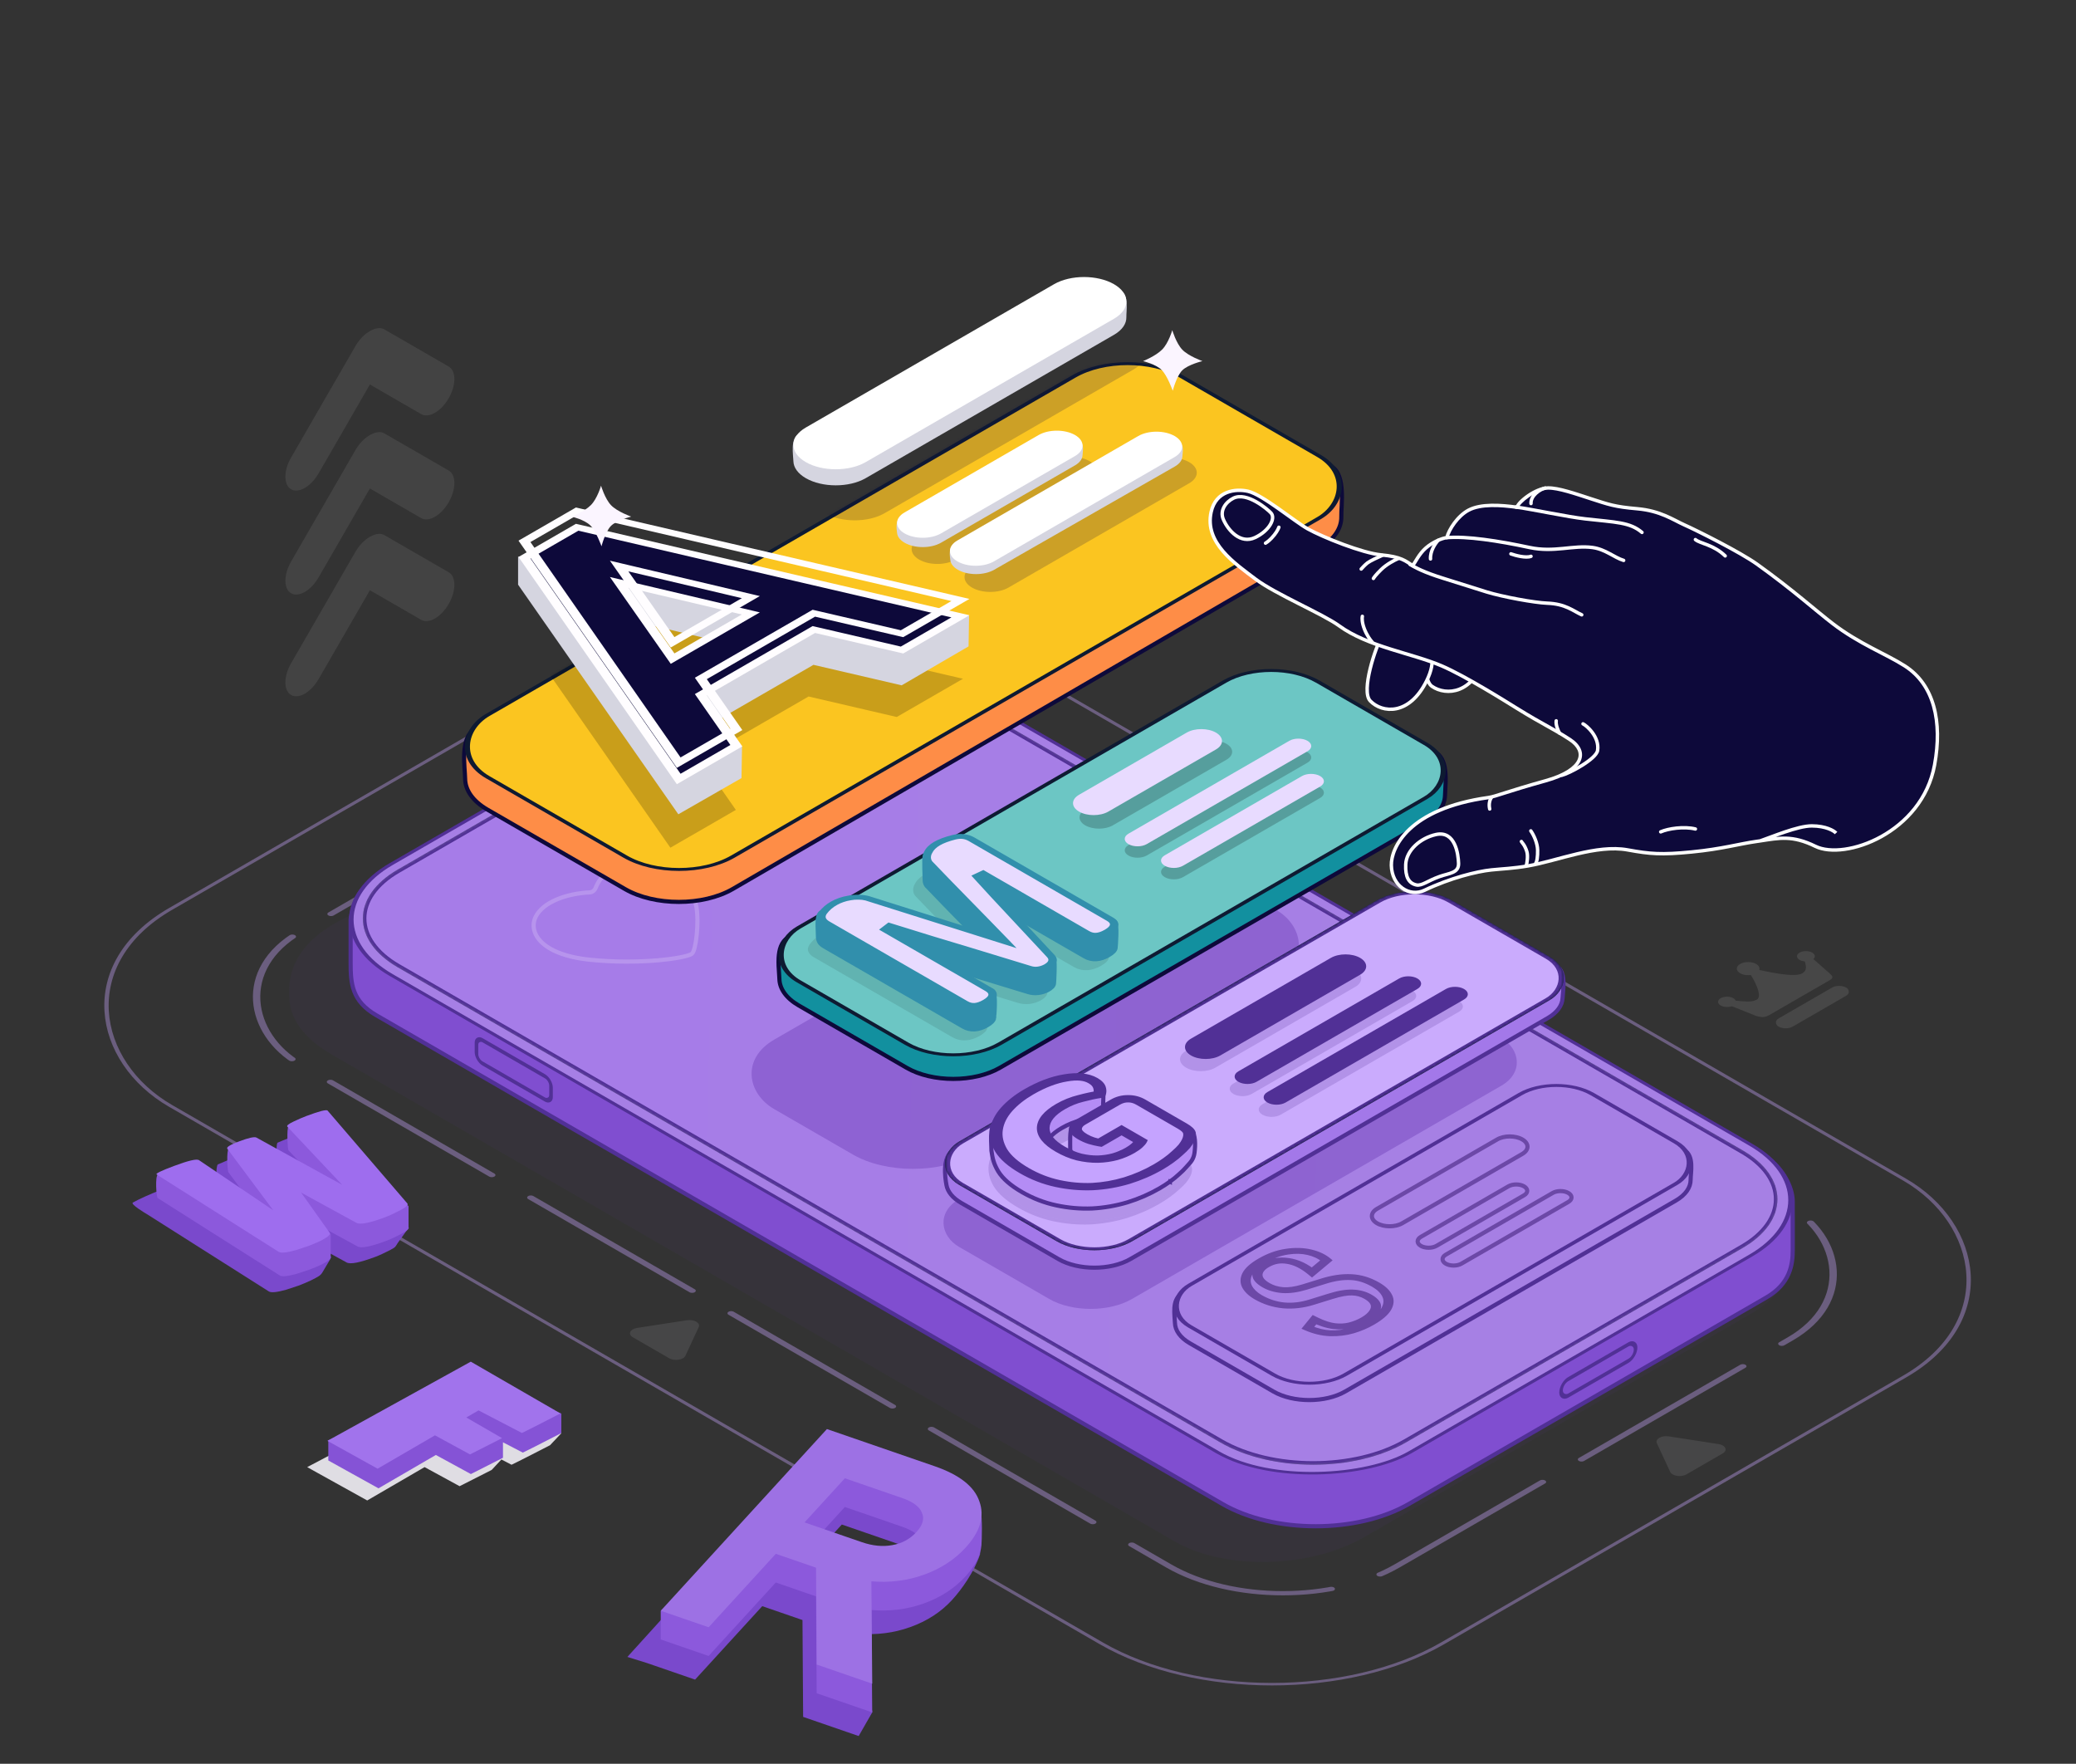 <?xml version="1.0" encoding="UTF-8"?> <svg xmlns="http://www.w3.org/2000/svg" width="691" height="587" viewBox="0 0 691 587" fill="none"><rect x="0" y="0" width="691" height="587" fill="#333333" stroke="none"/> <g clip-path="url(#clip0_1_10)"> <g style="mix-blend-mode:difference" opacity="0.2"> <path d="M582.221 437.578C590.535 432.777 595.711 426.966 596.852 420.12C598.419 410.716 597.246 391.289 593.228 390.96L304.137 239.108C287.403 229.443 259.154 230.088 241.042 240.548L114.69 305.569C101.11 312.223 95.101 321.322 96.358 333.272C97.118 340.501 102.536 346.416 110.429 350.974L391.006 513.007C407.741 522.672 435.99 522.027 454.102 511.567L582.221 437.578Z" fill="#403454"></path> </g> <rect opacity="0.4" width="308.703" height="488.865" rx="65.566" transform="matrix(-0.866 0.5 0.866 0.5 267.351 180.926)" stroke="#BF9FF0" stroke-width="1.182"></rect> <path opacity="0.1" d="M228.627 439.385C231.021 439.014 233.211 440.279 232.57 441.661L228.137 451.212C227.496 452.594 224.503 453.057 222.751 452.045L210.64 445.053C208.887 444.042 209.689 442.314 212.083 441.944L228.627 439.385Z" fill="#F8F9FA"></path> <path opacity="0.1" d="M555.433 478.034C553.039 477.664 550.848 478.928 551.49 480.311L555.923 489.861C556.564 491.243 559.556 491.706 561.309 490.694L573.42 483.703C575.172 482.691 574.37 480.964 571.976 480.593L555.433 478.034Z" fill="#F8F9FA"></path> <rect opacity="0.4" width="238.9" height="421.851" rx="43.897" transform="matrix(-0.866 0.5 0.866 0.5 268.575 212.72)" stroke="#BF9FF0" stroke-width="2" stroke-linecap="round" stroke-linejoin="round" stroke-dasharray="62 15"></rect> <path d="M588.68 385.756L588.715 385.776L588.747 385.797C590.999 387.328 592.984 389.611 594.405 392.114C595.83 394.621 596.712 397.391 596.712 399.916V416.135C596.712 420.79 595.872 427.227 587.893 431.835L468.955 500.522C451.812 510.422 424.03 510.431 406.903 500.54L125.294 337.911C117.096 333.177 116.706 327.319 116.706 320.304V306.181V306.174L116.707 306.168L116.747 306.168C116.707 306.168 116.707 306.168 116.707 306.168L116.707 306.167L116.707 306.166L116.707 306.16L116.708 306.142C116.709 306.125 116.711 306.101 116.713 306.07C116.715 306.042 116.717 306.007 116.72 305.967C116.724 305.92 116.729 305.864 116.734 305.801C116.756 305.569 116.793 305.235 116.854 304.822C116.977 303.999 117.2 302.861 117.598 301.608C118.385 299.127 119.889 296.089 122.813 294.171C123.545 293.69 126.01 292.376 129.686 290.479C133.387 288.567 138.37 286.037 144.192 283.104C155.835 277.236 170.842 269.754 185.674 262.385C200.506 255.017 215.166 247.761 226.118 242.348C231.593 239.642 236.142 237.396 239.322 235.826C240.912 235.042 242.16 234.426 243.01 234.007L243.98 233.528L244.229 233.405L244.288 233.376C261.43 223.492 289.186 223.485 306.306 233.366C306.309 233.368 306.313 233.37 306.316 233.372L588.68 385.756Z" fill="#804ED0" stroke="#513096" stroke-width="1.38"></path> <rect x="-1.024" width="391.565" height="204.818" rx="36.944" transform="matrix(-0.866 -0.5 -0.866 0.5 613.807 398.901)" fill="#A67FE5" stroke="#513096" stroke-width="1.182"></rect> <g opacity="0.4"> <path d="M579.747 414.821C594.792 406.133 594.792 392.047 579.747 383.359L302.554 223.279C287.509 214.591 263.117 214.591 248.073 223.279L132.652 289.935C117.607 298.623 117.607 312.709 132.652 321.397L406.553 479.575C423.416 489.313 450.756 489.313 467.619 479.575L579.747 414.821Z" fill="url(#paint0_linear_1_10)" stroke="#0E1A32" stroke-width="1.182"></path> <rect width="85.435" height="5.295" rx="2.647" transform="matrix(-0.866 0.5 0.866 0.5 551.241 414.492)" fill="#0D093A"></rect> </g> <rect x="-0.598" y="-0.345" width="5.482" height="28.653" rx="2.741" transform="matrix(3.76492e-05 -1 -0.866 0.5 544.113 451.092)" stroke="#513096" stroke-width="1.38"></rect> <rect x="0.598" y="-0.345" width="7.736" height="28.653" rx="2.31" transform="matrix(-3.76492e-05 -1 0.866 0.5 158.896 353.54)" stroke="#513096" stroke-width="1.38"></rect> <mask id="mask0_1_10" style="mask-type:alpha" maskUnits="userSpaceOnUse" x="120" y="216" width="472" height="272"> <path d="M579.747 414.821C594.791 406.133 594.791 392.047 579.747 383.359L302.553 223.279C287.508 214.591 263.116 214.591 248.072 223.279L132.651 289.935C117.606 298.623 117.606 312.709 132.651 321.397L406.552 479.575C423.415 489.313 450.755 489.313 467.618 479.575L579.747 414.821Z" fill="url(#paint1_linear_1_10)" stroke="#0E1A32" stroke-width="1.182"></path> </mask> <g mask="url(#mask0_1_10)"> <path d="M579.747 414.821C594.791 406.133 594.791 392.047 579.747 383.359L302.553 223.279C287.508 214.591 263.116 214.591 248.072 223.279L132.651 289.935C117.606 298.623 117.606 312.709 132.651 321.397L406.552 479.575C423.415 489.313 450.755 489.313 467.618 479.575L579.747 414.821Z" fill="url(#paint2_linear_1_10)" stroke="#513096" stroke-width="1.182"></path> </g> <path opacity="0.2" d="M212.303 287.592C203.511 287.592 199.819 291.52 198.251 295.52C197.923 296.357 197.15 296.956 196.252 296.997C188.969 297.33 180.847 300.03 178.315 305.099C175.799 310.138 179.793 317.675 196.294 319.401C212.796 321.127 228.312 318.908 230.282 317.428C231.703 316.362 232.745 306.579 231.76 301.647C230.775 296.715 225.612 287.592 212.303 287.592Z" stroke="#FBF5FF" stroke-width="1.38"></path> <rect opacity="0.4" width="162.753" height="76.445" rx="23.121" transform="matrix(-0.866 0.5 0.866 0.5 378.621 276.182)" fill="#6B3BB5"></rect> <rect opacity="0.4" width="173.715" height="66.45" rx="15.874" transform="matrix(-0.866 0.5 0.866 0.5 455.909 320.176)" fill="#6B3BB5"></rect> <path d="M357.398 135.409C367.302 129.692 383.358 129.692 393.261 135.409L443.166 155.252C448.031 158.061 446.372 168.307 446.456 171.989C446.544 175.8 444.068 179.627 439.031 182.536L243.88 295.874C233.976 301.591 217.92 301.591 208.017 295.874L162.247 269.451C157.343 266.62 154.868 262.918 154.82 259.208C154.772 255.425 153.027 245.53 158.026 242.644L357.398 135.409Z" fill="#FE8D47" stroke="#0D093A" stroke-width="1.38"></path> <rect width="94.259" height="266.675" rx="20.705" transform="matrix(0.866 0.5 -0.866 0.5 375.33 114.96)" fill="#FBC520" stroke="#0E1A32" stroke-width="1.38"></rect> <mask id="mask1_1_10" style="mask-type:alpha" maskUnits="userSpaceOnUse" x="154" y="120" width="294" height="170"> <rect width="94.259" height="266.675" rx="20.705" transform="matrix(0.866 0.5 -0.866 0.5 375.33 114.96)" fill="#FBC520" stroke="#0E1A32" stroke-width="1.38"></rect> </mask> <g mask="url(#mask1_1_10)"> <g opacity="0.2"> <path d="M357.258 111.51C362.762 108.332 371.687 108.332 377.192 111.51C382.697 114.688 382.697 119.84 377.192 123.018L294.451 170.784C288.946 173.962 280.021 173.962 274.516 170.784C269.012 167.606 269.012 162.454 274.516 159.276L357.258 111.51Z" fill="#0D093A"></path> <path d="M350.567 153.488C353.911 151.557 359.334 151.557 362.679 153.488C366.024 155.419 366.024 158.55 362.679 160.481L318.065 186.237C314.72 188.168 309.297 188.168 305.952 186.237C302.607 184.306 302.607 181.175 305.952 179.244L350.567 153.488Z" fill="#0D093A"></path> <path d="M383.725 153.822C387.07 151.891 392.493 151.891 395.838 153.822C399.183 155.753 399.183 158.884 395.838 160.815L335.663 195.554C332.319 197.485 326.896 197.485 323.551 195.554C320.206 193.623 320.206 190.492 323.551 188.561L383.725 153.822Z" fill="#0D093A"></path> </g> <g opacity="0.2"> <path d="M242.941 269.31L223.753 280.387L172.417 206.736L189.953 196.613L317.53 226.249L298.088 237.473L268.736 230.651L231.123 252.364L242.941 269.31ZM203.931 214.952L221.72 240.334L247.769 225.296L203.931 214.952Z" fill="black"></path> <path d="M242.941 269.31L244.136 270L244.926 269.544L244.509 268.945L242.941 269.31ZM223.753 280.387L222.185 280.751L223.14 282.121L224.949 281.077L223.753 280.387ZM172.417 206.736L171.222 206.046L170.432 206.502L170.849 207.101L172.417 206.736ZM189.953 196.613L190.584 195.708L189.548 195.467L188.758 195.923L189.953 196.613ZM317.53 226.249L318.725 226.939L320.534 225.895L318.161 225.344L317.53 226.249ZM298.088 237.473L297.457 238.378L298.494 238.619L299.284 238.163L298.088 237.473ZM268.736 230.651L269.367 229.745L268.33 229.504L267.54 229.961L268.736 230.651ZM231.123 252.364L229.928 251.674L229.138 252.13L229.555 252.729L231.123 252.364ZM203.931 214.952L204.57 214.049L200.86 213.174L202.363 215.318L203.931 214.952ZM221.72 240.334L220.153 240.7L221.11 242.066L222.916 241.024L221.72 240.334ZM247.769 225.296L248.965 225.986L250.763 224.948L248.409 224.392L247.769 225.296ZM241.745 268.62L222.558 279.697L224.949 281.077L244.136 270L241.745 268.62ZM225.322 280.022L173.986 206.372L170.849 207.101L222.185 280.751L225.322 280.022ZM173.613 207.427L191.148 197.303L188.758 195.923L171.222 206.046L173.613 207.427ZM189.322 197.519L316.899 227.155L318.161 225.344L190.584 195.708L189.322 197.519ZM316.335 225.559L296.893 236.783L299.284 238.163L318.725 226.939L316.335 225.559ZM298.72 236.568L269.367 229.745L268.104 231.556L297.457 238.378L298.72 236.568ZM267.54 229.961L229.928 251.674L232.319 253.054L269.931 231.341L267.54 229.961ZM229.555 252.729L241.372 269.674L244.509 268.945L232.692 252L229.555 252.729ZM202.363 215.318L220.153 240.7L223.287 239.968L205.498 214.586L202.363 215.318ZM222.916 241.024L248.965 225.986L246.574 224.606L220.525 239.644L222.916 241.024ZM248.409 224.392L204.57 214.049L203.291 215.856L247.13 226.199L248.409 224.392Z" fill="black"></path> </g> </g> <path d="M350.851 99.925C356.356 96.747 367.633 93.581 373.138 96.759C375.837 98.318 374.86 103.517 374.912 105.559C374.966 107.681 373.591 109.814 370.785 111.433L288.148 159.14C282.643 162.318 273.718 162.318 268.214 159.14C265.523 157.586 264.147 155.561 264.087 153.526C264.024 151.397 263.003 146.005 265.817 144.381L350.851 99.925Z" fill="#D5D5E0"></path> <path d="M350.851 94.578C356.356 91.4 365.281 91.4 370.786 94.578C376.29 97.756 376.29 102.909 370.786 106.086L288.148 153.793C282.644 156.971 273.719 156.971 268.214 153.793C262.709 150.615 262.709 145.463 268.214 142.285L350.851 94.578Z" fill="white"></path> <g opacity="0.1"> <path d="M589.019 337.764L600.122 331.354L609.004 326.227C610.571 325.322 609.814 324.733 609.025 323.977C608.237 323.22 604.822 320.343 602.826 318.512C600.83 316.681 600.374 318.53 600.671 319.757C600.968 320.984 601.811 322.828 599.851 323.959C597.161 325.512 587.177 323.149 585.131 322.7C581.971 322.007 581.206 322.372 582.56 324.184C583.278 325.145 587 331.471 584.764 332.669C583.201 333.506 581.721 333.4 577.681 333.029C573.641 332.657 571.528 332.945 573.55 333.735C575.168 334.368 581.546 336.919 584.534 338.116C584.971 338.268 585.807 338.444 586.625 338.494C587.443 338.543 588.431 338.103 589.019 337.764Z" fill="white"></path> <circle cx="3.084" cy="3.084" r="3.084" transform="matrix(-0.866 0.5 0.866 0.5 581.874 319.277)" fill="white"></circle> <path d="M599.001 319.462C600.162 320.132 602.043 320.132 603.203 319.462C604.363 318.792 604.363 317.706 603.203 317.036C602.043 316.366 600.162 316.366 599.001 317.036C597.841 317.706 597.841 318.792 599.001 319.462Z" fill="white"></path> <path d="M572.723 334.633C573.884 335.302 575.765 335.302 576.925 334.633C578.085 333.963 578.085 332.877 576.925 332.207C575.765 331.537 573.884 331.537 572.723 332.207C571.563 332.877 571.563 333.963 572.723 334.633Z" fill="white"></path> <rect width="25.985" height="5.427" rx="2.714" transform="matrix(-0.866 0.5 0.866 0.5 612.155 327.317)" fill="white"></rect> </g> <path d="M345.711 147.879C349.056 145.948 355.966 144.867 359.31 146.798C361.019 147.785 360.368 150.165 360.331 151.457C360.296 152.695 359.46 153.927 357.824 154.872L313.209 180.628C309.864 182.559 304.441 182.559 301.096 180.628C299.591 179.759 298.763 178.647 298.613 177.511C298.429 176.122 297.944 173.224 299.784 172.162L345.711 147.879Z" fill="#D5D5E0"></path> <path d="M345.711 144.78C349.056 142.849 354.479 142.849 357.824 144.78C361.169 146.711 361.169 149.841 357.824 151.772L313.209 177.528C309.864 179.459 304.441 179.459 301.096 177.528C297.752 175.597 297.752 172.467 301.096 170.536L345.711 144.78Z" fill="white"></path> <path d="M363.429 156.866C366.774 154.935 389.2 145.248 392.545 147.179C394.253 148.166 393.602 150.546 393.565 151.838C393.53 153.076 392.695 154.308 391.058 155.253L330.927 189.615C327.583 191.546 322.16 191.546 318.815 189.615C317.309 188.746 316.482 187.634 316.331 186.497C316.147 185.109 315.662 182.211 317.502 181.149L363.429 156.866Z" fill="#D5D5E0"></path> <path d="M378.869 145.115C382.214 143.184 387.637 143.184 390.982 145.115C394.327 147.045 394.327 150.176 390.982 152.107L330.808 186.846C327.463 188.777 322.04 188.777 318.695 186.846C315.35 184.915 315.35 181.784 318.695 179.853L378.869 145.115Z" fill="white"></path> <g opacity="0.1"> <path d="M106.038 192.163C103.513 196.537 99.419 198.901 96.894 197.443C94.368 195.986 94.368 191.258 96.894 186.884L118.287 149.826C120.812 145.452 124.906 143.088 127.431 144.546C129.957 146.003 129.957 150.731 127.431 155.105L106.038 192.163Z" fill="#D9D9D9"></path> <path d="M140.202 172.435C142.727 173.892 146.821 171.528 149.346 167.154C151.872 162.781 151.872 158.053 149.346 156.595L127.953 144.245C125.428 142.787 121.334 145.151 118.809 149.525C116.283 153.899 116.283 158.626 118.809 160.084L140.202 172.435Z" fill="#D9D9D9"></path> <path d="M106.038 157.553C103.512 161.927 99.418 164.291 96.893 162.833C94.368 161.376 94.368 156.648 96.893 152.274L118.287 115.216C120.812 110.842 124.906 108.478 127.431 109.936C129.956 111.393 129.956 116.121 127.431 120.495L106.038 157.553Z" fill="#D9D9D9"></path> <path d="M140.202 137.825C142.727 139.282 146.821 136.918 149.346 132.544C151.871 128.17 151.871 123.443 149.346 121.985L127.953 109.635C125.427 108.177 121.333 110.541 118.808 114.915C116.283 119.289 116.283 124.016 118.808 125.474L140.202 137.825Z" fill="#D9D9D9"></path> <path d="M106.038 226.019C103.512 230.393 99.418 232.757 96.893 231.299C94.368 229.841 94.368 225.114 96.893 220.74L118.287 183.682C120.812 179.308 124.906 176.944 127.431 178.401C129.956 179.859 129.956 184.587 127.431 188.961L106.038 226.019Z" fill="#D9D9D9"></path> <path d="M140.202 206.29C142.727 207.748 146.821 205.384 149.346 201.01C151.871 196.636 151.871 191.909 149.346 190.451L127.953 178.1C125.427 176.643 121.333 179.007 118.808 183.381C116.283 187.755 116.283 192.482 118.808 193.94L140.202 206.29Z" fill="#D9D9D9"></path> </g> <path d="M246.812 258.951L225.784 270.999L172.447 194.592L172.447 185.275L191.984 187.225L300.818 212.508L322.558 204.772L322.385 215.125L300.119 228.085L270.766 221.263L233.154 242.977L246.985 248.425L246.812 258.951ZM205.961 205.565L223.751 230.946L249.8 215.908L205.961 205.565Z" fill="#D5D5E0"></path> <path d="M245.095 248.171L225.907 259.248L174.571 185.598L192.107 175.474L319.684 205.11L300.242 216.334L270.89 209.512L233.277 231.225L245.095 248.171ZM206.085 193.813L223.874 219.195L249.923 204.157L206.085 193.813Z" fill="#0D093A"></path> <path d="M245.095 248.171L246.29 248.861L247.08 248.405L246.663 247.806L245.095 248.171ZM225.907 259.248L224.339 259.612L225.294 260.982L227.103 259.938L225.907 259.248ZM174.571 185.598L173.376 184.907L172.586 185.364L173.003 185.962L174.571 185.598ZM192.107 175.474L192.738 174.569L191.702 174.328L190.912 174.784L192.107 175.474ZM319.684 205.11L320.879 205.801L322.688 204.756L320.315 204.205L319.684 205.11ZM300.242 216.334L299.611 217.239L300.648 217.48L301.438 217.024L300.242 216.334ZM270.89 209.512L271.521 208.606L270.484 208.366L269.694 208.822L270.89 209.512ZM233.277 231.225L232.082 230.535L231.292 230.992L231.709 231.59L233.277 231.225ZM206.085 193.813L206.724 192.91L203.014 192.035L204.517 194.18L206.085 193.813ZM223.874 219.195L222.307 219.561L223.264 220.927L225.07 219.885L223.874 219.195ZM249.923 204.157L251.119 204.847L252.917 203.809L250.563 203.253L249.923 204.157ZM243.899 247.481L224.712 258.558L227.103 259.938L246.29 248.861L243.899 247.481ZM227.476 258.883L176.14 185.233L173.003 185.962L224.339 259.612L227.476 258.883ZM175.767 186.288L193.302 176.164L190.912 174.784L173.376 184.907L175.767 186.288ZM191.476 176.38L319.053 206.016L320.315 204.205L192.738 174.569L191.476 176.38ZM318.489 204.42L299.047 215.644L301.438 217.024L320.879 205.801L318.489 204.42ZM300.874 215.429L271.521 208.606L270.258 210.417L299.611 217.239L300.874 215.429ZM269.694 208.822L232.082 230.535L234.473 231.916L272.085 210.202L269.694 208.822ZM231.709 231.59L243.526 248.535L246.663 247.806L234.846 230.861L231.709 231.59ZM204.517 194.18L222.307 219.561L225.441 218.829L207.652 193.447L204.517 194.18ZM225.07 219.885L251.119 204.847L248.728 203.467L222.679 218.505L225.07 219.885ZM250.563 203.253L206.724 192.91L205.445 194.717L249.284 205.06L250.563 203.253Z" fill="#FFFDFF"></path> <path d="M245.095 242.739L246.29 243.429L247.08 242.973L246.663 242.375L245.095 242.739ZM225.907 253.816L224.339 254.18L225.294 255.55L227.103 254.506L225.907 253.816ZM174.572 180.166L173.376 179.476L172.586 179.932L173.003 180.53L174.572 180.166ZM192.107 170.043L192.738 169.137L191.702 168.896L190.912 169.353L192.107 170.043ZM319.684 199.679L320.88 200.369L322.688 199.325L320.315 198.773L319.684 199.679ZM300.243 210.902L299.611 211.808L300.648 212.049L301.438 211.593L300.243 210.902ZM270.89 204.08L271.521 203.175L270.484 202.934L269.694 203.39L270.89 204.08ZM233.277 225.794L232.082 225.104L231.292 225.56L231.709 226.158L233.277 225.794ZM206.085 188.382L206.724 187.478L203.014 186.603L204.517 188.748L206.085 188.382ZM223.874 213.763L222.307 214.129L223.265 215.495L225.07 214.453L223.874 213.763ZM249.923 198.725L251.119 199.415L252.917 198.377L250.563 197.822L249.923 198.725ZM243.899 242.049L224.712 253.126L227.103 254.506L246.29 243.429L243.899 242.049ZM227.476 253.452L176.14 179.802L173.003 180.53L224.339 254.18L227.476 253.452ZM175.767 180.856L193.303 170.733L190.912 169.353L173.376 179.476L175.767 180.856ZM191.476 170.948L319.053 200.584L320.315 198.773L192.738 169.137L191.476 170.948ZM318.489 198.989L299.047 210.212L301.438 211.593L320.88 200.369L318.489 198.989ZM300.874 209.997L271.521 203.175L270.258 204.986L299.611 211.808L300.874 209.997ZM269.694 203.39L232.082 225.104L234.473 226.484L272.085 204.77L269.694 203.39ZM231.709 226.158L243.526 243.104L246.663 242.375L234.846 225.429L231.709 226.158ZM204.517 188.748L222.307 214.129L225.441 213.397L207.652 188.016L204.517 188.748ZM225.07 214.453L251.119 199.415L248.728 198.035L222.679 213.073L225.07 214.453ZM250.563 197.822L206.724 187.478L205.445 189.285L249.284 199.629L250.563 197.822Z" fill="#FFFDFF"></path> <path d="M390.194 109.874C390.194 109.874 391.469 114.197 393.511 116.355C395.553 118.514 400.23 120.176 400.23 120.176C400.23 120.176 395.439 121.33 393.511 123.258C391.583 125.186 390.355 130.05 390.355 130.05C390.355 130.05 388.589 125.054 386.66 123.126C384.732 121.198 380.481 120.176 380.481 120.176C380.481 120.176 384.613 118.541 386.798 116.355C388.984 114.17 390.194 109.874 390.194 109.874Z" fill="#FBF5FF"></path> <path d="M200.054 161.637C200.054 161.637 201.328 165.959 203.37 168.118C205.412 170.277 210.089 171.938 210.089 171.938C210.089 171.938 205.298 173.092 203.37 175.02C201.442 176.948 200.215 181.813 200.215 181.813C200.215 181.813 198.448 176.816 196.52 174.888C194.592 172.96 190.34 171.938 190.34 171.938C190.34 171.938 194.472 170.303 196.658 168.118C198.843 165.932 200.054 161.637 200.054 161.637Z" fill="#FBF5FF"></path> <path d="M477.844 250.413L477.789 250.382L477.725 250.356L438.588 234.852C430.005 229.932 416.14 229.94 407.575 234.877L262.377 311.997L262.364 312.003L262.351 312.011C261.137 312.712 260.395 313.763 259.928 314.924C259.457 316.095 259.244 317.439 259.166 318.787C259.062 320.594 259.202 322.475 259.313 323.977C259.367 324.694 259.414 325.325 259.425 325.82C259.494 329.013 261.639 332.195 265.86 334.632L301.753 355.353C310.336 360.308 324.251 360.308 332.834 355.353L474.536 273.548C478.755 271.113 480.901 267.932 480.972 264.741C480.981 264.299 481.015 263.744 481.054 263.111C481.151 261.526 481.278 259.452 481.131 257.444C481.028 256.032 480.789 254.625 480.3 253.407C479.816 252.203 479.062 251.117 477.844 250.413Z" fill="#12909F" stroke="#0D093A" stroke-width="1.38"></path> <rect y="-0.69" width="77.333" height="199.509" rx="17.944" transform="matrix(0.866 0.5 -0.866 0.5 422.505 218.23)" fill="#6CC6C4" stroke="#0E1A32" stroke-width="1.38"></rect> <mask id="mask2_1_10" style="mask-type:alpha" maskUnits="userSpaceOnUse" x="257" y="234" width="205" height="119"> <rect y="-0.596" width="79.811" height="172.194" rx="15.488" transform="matrix(0.866 0.5 -0.866 0.5 399.278 231.17)" fill="#6CC6C4" stroke="#0E1A32" stroke-width="1.191"></rect> </mask> <g mask="url(#mask2_1_10)"> <g opacity="0.1"> <path d="M308.743 291.575C310.167 290.753 312.059 290.046 314.418 289.455C316.598 288.916 318.557 289.147 320.293 290.149L366.291 316.704C368.427 317.937 368.183 319.312 365.557 320.828C362.931 322.344 360.55 322.485 358.413 321.252L324.098 301.442L321.962 302.444L327.97 308.996L346.663 329.037C347.731 330.219 347.286 331.35 345.328 332.429C344.438 332.891 343.481 333.187 342.457 333.315C341.434 333.444 340.432 333.354 339.453 333.046L319.091 326.84C315.041 325.633 310.946 324.4 306.807 323.141C302.623 321.856 298.017 320.43 292.987 318.862L291.318 320.134L325.834 340.06C327.97 341.293 327.725 342.668 325.099 344.184C322.473 345.7 320.092 345.841 317.956 344.608L271.957 318.053C270.266 317.077 269.866 315.946 270.756 314.661C271.735 313.325 273.003 312.233 274.561 311.385C275.229 311 276.008 310.653 276.898 310.345C277.788 310.036 278.723 309.805 279.702 309.651C280.636 309.471 281.616 309.394 282.639 309.42C283.618 309.42 284.575 309.535 285.51 309.767L331.709 324.335C329.839 322.383 327.792 320.276 325.567 318.015C323.341 315.753 321.094 313.454 318.824 311.116C316.554 308.777 314.306 306.478 312.081 304.217C309.856 301.904 307.786 299.759 305.872 297.78C305.516 297.266 305.338 296.727 305.338 296.162C305.338 295.596 305.494 295.044 305.805 294.504C306.072 293.939 306.451 293.412 306.94 292.924C307.474 292.41 308.075 291.961 308.743 291.575Z" fill="black"></path> <path d="M314.418 289.455L313.869 288.717L313.863 288.718L314.418 289.455ZM324.098 301.442L325.083 300.873L324.195 300.361L323.22 300.818L324.098 301.442ZM321.962 302.444L321.083 301.82L320.196 302.236L320.731 302.82L321.962 302.444ZM327.97 308.996L326.739 309.372L326.744 309.377L327.97 308.996ZM346.663 329.037L347.898 328.665L347.894 328.661L347.889 328.656L346.663 329.037ZM345.328 332.429L346.26 333.027L346.275 333.019L346.29 333.01L345.328 332.429ZM342.457 333.315L342.161 332.53L342.457 333.315ZM339.453 333.046L340.12 332.34L340.111 332.337L340.103 332.335L339.453 333.046ZM319.091 326.84L319.741 326.13L319.73 326.126L319.091 326.84ZM306.807 323.141L306.153 323.85L306.158 323.852L306.807 323.141ZM292.987 318.862L293.649 318.155L292.598 317.828L291.877 318.377L292.987 318.862ZM291.318 320.134L290.208 319.649L289.475 320.207L290.334 320.703L291.318 320.134ZM270.756 314.661L269.473 314.348L269.468 314.356L269.463 314.363L270.756 314.661ZM274.561 311.385L275.516 311.97L275.531 311.962L275.546 311.954L274.561 311.385ZM279.702 309.651L280.068 310.427L280.105 310.421L280.142 310.414L279.702 309.651ZM282.639 309.42L282.579 310.223L282.609 310.224L282.639 310.224L282.639 309.42ZM285.51 309.767L286.177 309.061L286.119 309.043L286.058 309.028L285.51 309.767ZM331.709 324.335L331.041 325.041L335.244 326.366L332.927 323.946L331.709 324.335ZM325.567 318.015L324.356 318.412L325.567 318.015ZM318.824 311.116L320.039 310.723L318.824 311.116ZM312.081 304.217L310.864 304.607L310.87 304.614L312.081 304.217ZM305.872 297.78L304.579 298.079L304.613 298.127L304.656 298.172L305.872 297.78ZM305.805 294.504L307.126 294.759L307.139 294.737L307.149 294.716L305.805 294.504ZM306.94 292.924L305.746 292.511L305.741 292.516L305.735 292.521L306.94 292.924ZM309.727 292.144C310.999 291.41 312.731 290.754 314.972 290.193L313.863 288.718C311.386 289.339 309.335 290.096 307.758 291.007L309.727 292.144ZM314.966 290.194C315.846 289.977 316.591 289.935 317.243 290.012C317.899 290.089 318.589 290.302 319.308 290.718L321.277 289.581C320.261 288.994 319.103 288.59 317.801 288.437C316.495 288.282 315.17 288.395 313.869 288.717L314.966 290.194ZM319.308 290.718L365.306 317.273L367.276 316.136L321.277 289.581L319.308 290.718ZM365.306 317.273C366.163 317.767 366.393 318.192 366.325 318.578C366.249 319.004 365.777 319.564 364.572 320.26L366.541 321.396C367.962 320.576 368.926 319.691 369.095 318.742C369.271 317.753 368.556 316.875 367.276 316.136L365.306 317.273ZM364.572 320.26C363.367 320.955 362.397 321.228 361.659 321.271C360.991 321.311 360.254 321.178 359.398 320.684L357.429 321.82C358.708 322.559 360.23 322.972 361.944 322.871C363.587 322.773 365.12 322.217 366.541 321.396L364.572 320.26ZM359.398 320.684L325.083 300.873L323.113 302.01L357.429 321.82L359.398 320.684ZM323.22 300.818L321.083 301.82L322.84 303.068L324.976 302.066L323.22 300.818ZM320.731 302.82L326.739 309.372L329.201 308.62L323.192 302.068L320.731 302.82ZM326.744 309.377L345.437 329.418L347.889 328.656L329.196 308.615L326.744 309.377ZM345.429 329.409C345.834 329.858 345.911 330.242 345.773 330.594C345.629 330.96 345.215 331.38 344.367 331.847L346.29 333.01C347.399 332.399 348.188 331.714 348.488 330.95C348.795 330.171 348.56 329.399 347.898 328.665L345.429 329.409ZM344.396 331.831C343.66 332.214 342.916 332.435 342.161 332.53L342.753 334.101C344.046 333.939 345.216 333.569 346.26 333.027L344.396 331.831ZM342.161 332.53C341.487 332.615 340.826 332.562 340.12 332.34L338.786 333.751C340.039 334.146 341.38 334.273 342.753 334.101L342.161 332.53ZM340.103 332.335L319.741 326.13L318.441 327.551L338.803 333.757L340.103 332.335ZM319.73 326.126C315.683 324.92 311.592 323.687 307.456 322.429L306.158 323.852C310.3 325.112 314.398 326.346 318.452 327.555L319.73 326.126ZM307.461 322.431C303.28 321.147 298.676 319.722 293.649 318.155L292.326 319.57C297.357 321.138 301.966 322.565 306.153 323.85L307.461 322.431ZM291.877 318.377L290.208 319.649L292.428 320.62L294.097 319.348L291.877 318.377ZM290.334 320.703L324.849 340.629L326.818 339.492L292.303 319.566L290.334 320.703ZM324.849 340.629C325.706 341.123 325.936 341.548 325.867 341.934C325.791 342.36 325.32 342.92 324.115 343.616L326.084 344.753C327.505 343.932 328.469 343.047 328.638 342.098C328.814 341.109 328.098 340.231 326.818 339.492L324.849 340.629ZM324.115 343.616C322.91 344.311 321.94 344.584 321.202 344.627C320.534 344.667 319.797 344.534 318.941 344.04L316.971 345.176C318.251 345.915 319.773 346.328 321.486 346.227C323.129 346.129 324.663 345.573 326.084 344.753L324.115 343.616ZM318.941 344.04L272.942 317.485L270.973 318.622L316.971 345.176L318.941 344.04ZM272.942 317.485C272.251 317.086 271.888 316.695 271.753 316.312C271.617 315.929 271.684 315.486 272.049 314.96L269.463 314.363C268.937 315.122 268.759 315.886 269.024 316.634C269.289 317.382 269.973 318.044 270.973 318.622L272.942 317.485ZM272.038 314.975C272.955 313.724 274.121 312.73 275.516 311.97L273.606 310.801C271.885 311.737 270.515 312.927 269.473 314.348L272.038 314.975ZM275.546 311.954C276.125 311.619 276.812 311.312 277.614 311.034L276.181 309.655C275.203 309.994 274.332 310.381 273.576 310.817L275.546 311.954ZM277.614 311.034C278.398 310.763 279.215 310.561 280.068 310.427L279.335 308.876C278.23 309.049 277.178 309.31 276.181 309.655L277.614 311.034ZM280.142 310.414C280.909 310.266 281.718 310.201 282.579 310.223L282.7 308.617C281.513 308.587 280.364 308.676 279.261 308.888L280.142 310.414ZM282.639 310.224C283.422 310.224 284.193 310.316 284.961 310.506L286.058 309.028C284.957 308.755 283.814 308.616 282.639 308.616L282.639 310.224ZM284.842 310.472L331.041 325.041L332.376 323.63L286.177 309.061L284.842 310.472ZM332.927 323.946C331.055 321.991 329.005 319.881 326.777 317.617L324.356 318.412C326.579 320.67 328.624 322.775 330.49 324.724L332.927 323.946ZM326.777 317.617C324.553 315.358 322.307 313.059 320.039 310.723L317.609 311.509C319.88 313.848 322.129 316.149 324.356 318.412L326.777 317.617ZM320.039 310.723C317.767 308.383 315.518 306.082 313.292 303.82L310.87 304.614C313.094 306.874 315.34 309.172 317.609 311.509L320.039 310.723ZM313.298 303.826C311.072 301.513 309.002 299.367 307.088 297.388L304.656 298.172C306.57 300.15 308.639 302.295 310.864 304.607L313.298 303.826ZM307.165 297.482C306.876 297.065 306.731 296.627 306.731 296.162L303.946 296.162C303.946 296.827 304.156 297.468 304.579 298.079L307.165 297.482ZM306.731 296.162C306.731 295.683 306.862 295.217 307.126 294.759L304.484 294.25C304.126 294.871 303.946 295.509 303.946 296.162L306.731 296.162ZM307.149 294.716C307.385 294.215 307.718 293.753 308.145 293.327L305.735 292.521C305.183 293.072 304.759 293.663 304.462 294.293L307.149 294.716ZM308.134 293.338C308.616 292.875 309.148 292.478 309.727 292.144L307.758 291.007C307.003 291.443 306.333 291.946 305.746 292.511L308.134 293.338Z" fill="black"></path> </g> </g> <path opacity="0.2" d="M429.151 250.341C430.82 249.378 433.526 249.378 435.195 250.341C436.864 251.305 436.864 252.867 435.195 253.831L381.664 284.734C379.995 285.698 377.289 285.698 375.62 284.734C373.95 283.771 373.95 282.208 375.62 281.245L429.151 250.341Z" fill="black"></path> <path opacity="0.2" d="M399.057 247.55C401.59 246.088 405.697 246.088 408.23 247.55C410.763 249.012 410.763 251.383 408.23 252.846L370.399 274.686C367.866 276.148 363.759 276.148 361.226 274.686C358.693 273.223 358.693 270.852 361.226 269.39L399.057 247.55Z" fill="black"></path> <path opacity="0.2" d="M433.369 262.075C435.038 261.111 437.745 261.111 439.414 262.075C441.083 263.039 441.083 264.601 439.414 265.564L393.743 291.93C392.074 292.894 389.367 292.894 387.698 291.93C386.029 290.967 386.029 289.404 387.698 288.441L433.369 262.075Z" fill="black"></path> <path d="M395 243.814C397.686 242.263 402.041 242.263 404.727 243.814C407.413 245.364 407.413 247.878 404.727 249.429L368.899 270.112C366.213 271.663 361.858 271.663 359.172 270.112C356.486 268.562 356.486 266.048 359.172 264.497L395 243.814Z" fill="#E8DBFF"></path> <path d="M429.151 246.546C430.82 245.583 433.526 245.583 435.195 246.546C436.865 247.51 436.865 249.072 435.195 250.036L381.665 280.939C379.995 281.903 377.289 281.903 375.62 280.939C373.951 279.976 373.951 278.413 375.62 277.45L429.151 246.546Z" fill="#E8DBFF"></path> <path d="M433.369 258.279C435.038 257.315 437.745 257.315 439.414 258.279C441.083 259.243 441.083 260.805 439.414 261.769L393.743 288.135C392.074 289.098 389.367 289.098 387.698 288.135C386.029 287.171 386.029 285.609 387.698 284.645L433.369 258.279Z" fill="#E8DBFF"></path> <path d="M317.176 285.962L317.173 285.963C314.755 286.569 312.784 287.301 311.283 288.167C310.888 288.395 310.517 288.643 310.169 288.911C310.041 288.49 309.908 287.949 309.778 287.401C309.747 287.27 309.716 287.139 309.686 287.009C309.567 286.504 309.453 286.019 309.352 285.659C309.29 285.438 309.228 285.242 309.166 285.116C309.149 285.083 309.128 285.045 309.101 285.007L309.1 285.006C309.083 284.983 309.02 284.898 308.882 284.829C308.799 284.788 308.629 284.723 308.387 284.728C308.139 284.733 307.972 284.808 307.889 284.86C307.765 284.936 307.718 285.024 307.703 285.056C307.662 285.132 307.641 285.222 307.627 285.297C307.61 285.387 307.597 285.496 307.586 285.618C307.564 285.864 307.55 286.181 307.543 286.542C307.528 287.266 307.538 288.184 307.558 289.099C307.582 290.226 307.62 291.343 307.646 292.105C307.663 292.588 307.674 292.929 307.674 293.038C307.674 293.653 307.869 294.243 308.258 294.806L308.275 294.83L308.297 294.853C310.21 296.831 312.28 298.976 314.505 301.288L314.508 301.292C316.733 303.552 318.98 305.851 321.249 308.188C323.52 310.527 325.768 312.827 327.994 315.089C329.765 316.889 331.423 318.591 332.968 320.194L288.876 306.29L288.847 306.281L288.817 306.273C287.804 306.023 286.759 305.895 285.687 305.894C284.594 305.868 283.541 305.95 282.533 306.142C281.579 306.293 280.667 306.513 279.796 306.8C279.648 306.739 279.445 306.634 279.189 306.481C278.648 306.158 277.99 305.697 277.314 305.22C277.282 305.197 277.249 305.174 277.216 305.151C276.585 304.706 275.942 304.252 275.41 303.928C275.135 303.76 274.856 303.606 274.6 303.505C274.477 303.456 274.306 303.398 274.108 303.373C273.888 303.345 273.564 303.352 273.305 303.498C273.007 303.661 272.801 303.879 272.649 304.107C272.494 304.34 272.379 304.609 272.292 304.898C272.119 305.475 272.045 306.171 272.02 306.893C271.99 307.756 272.032 308.71 272.069 309.562C272.093 310.112 272.116 310.621 272.116 311.035C272.116 312.147 272.236 312.931 272.606 313.571C272.987 314.228 273.611 314.702 274.498 315.213L320.496 341.768C321.67 342.446 322.996 342.789 324.448 342.703C325.865 342.619 327.257 342.134 328.624 341.344C329.993 340.554 330.834 339.75 330.978 338.931L330.305 338.891L330.978 338.931C331.042 338.568 331.223 336.465 331.256 334.383C331.273 333.34 331.252 332.291 331.159 331.46C331.112 331.046 331.047 330.676 330.954 330.384C330.908 330.238 330.853 330.102 330.782 329.985C330.718 329.879 330.616 329.742 330.436 329.638L330.38 329.606L330.314 329.581L295.365 316.904L296.214 316.256C301.041 317.759 305.473 319.131 309.512 320.372L309.515 320.372C313.655 321.632 317.75 322.865 321.801 324.073C321.802 324.073 321.803 324.074 321.804 324.074L342.152 330.275C342.154 330.275 342.155 330.276 342.156 330.276C343.271 330.626 344.441 330.735 345.638 330.584C346.796 330.439 347.859 330.106 348.826 329.604L348.834 329.6L348.841 329.596C350.051 328.929 350.791 328.204 350.933 327.42C350.98 327.158 351.092 325.2 351.138 323.269C351.16 322.298 351.166 321.323 351.138 320.558C351.124 320.176 351.102 319.84 351.067 319.582C351.05 319.454 351.029 319.338 351.003 319.242C350.982 319.164 350.944 319.046 350.858 318.95L350.823 318.911L350.774 318.878L331.584 305.647L325.877 299.424L327.082 298.859L360.953 318.412C362.127 319.09 363.453 319.433 364.905 319.347C366.322 319.263 367.715 318.778 369.082 317.988C370.511 317.163 371.367 316.32 371.451 315.463C371.483 315.134 371.661 313.107 371.703 311.087C371.725 310.078 371.712 309.062 371.629 308.258C371.588 307.858 371.528 307.499 371.441 307.216C371.398 307.075 371.345 306.943 371.278 306.829C371.218 306.726 371.119 306.591 370.939 306.487L370.901 306.465L370.856 306.446L323.778 286.718C322.846 286.187 321.819 285.839 320.694 285.707C319.551 285.572 318.372 285.666 317.176 285.962Z" fill="#318FAC" stroke="#318FAC" stroke-width="1.137"></path> <path d="M311.87 280.758C313.294 279.936 315.185 279.229 317.544 278.638C319.725 278.098 321.684 278.33 323.419 279.332L369.418 305.887C371.554 307.12 371.309 308.495 368.683 310.011C366.058 311.527 363.676 311.668 361.54 310.435L327.225 290.624L325.088 291.626L331.097 298.179L349.79 318.22C350.858 319.402 350.413 320.532 348.455 321.612C347.565 322.074 346.608 322.37 345.584 322.498C344.56 322.627 343.559 322.537 342.58 322.228L322.218 316.023C318.167 314.815 314.073 313.582 309.934 312.323C305.75 311.038 301.143 309.612 296.114 308.045L294.445 309.317L328.961 329.243C331.097 330.476 330.852 331.851 328.226 333.367C325.6 334.883 323.219 335.024 321.083 333.791L275.084 307.236C273.393 306.259 272.992 305.129 273.882 303.844C274.862 302.508 276.13 301.416 277.688 300.568C278.355 300.183 279.134 299.836 280.025 299.527C280.915 299.219 281.849 298.988 282.828 298.834C283.763 298.654 284.742 298.577 285.766 298.602C286.745 298.602 287.702 298.718 288.637 298.949L334.836 313.518C332.966 311.565 330.919 309.458 328.693 307.197C326.468 304.936 324.22 302.636 321.951 300.298C319.681 297.96 317.433 295.66 315.208 293.399C312.982 291.087 310.913 288.941 308.999 286.963C308.643 286.449 308.465 285.91 308.465 285.344C308.465 284.779 308.621 284.227 308.932 283.687C309.199 283.122 309.578 282.595 310.067 282.107C310.601 281.593 311.202 281.143 311.87 280.758Z" fill="#E8DBFF"></path> <path d="M317.544 278.638L316.996 277.899L316.99 277.901L317.544 278.638ZM327.225 290.624L328.209 290.056L327.321 289.543L326.347 290.001L327.225 290.624ZM325.088 291.626L324.21 291.003L323.322 291.419L323.858 292.003L325.088 291.626ZM331.097 298.179L329.866 298.555L329.871 298.56L331.097 298.179ZM349.79 318.22L351.025 317.848L351.02 317.843L351.016 317.839L349.79 318.22ZM348.455 321.612L349.386 322.209L349.402 322.201L349.416 322.193L348.455 321.612ZM345.584 322.498L345.288 321.713L345.584 322.498ZM342.58 322.228L343.247 321.523L343.238 321.52L343.23 321.517L342.58 322.228ZM322.218 316.023L322.868 315.312L322.857 315.309L322.218 316.023ZM309.934 312.323L309.28 313.033L309.284 313.034L309.934 312.323ZM296.114 308.045L296.775 307.338L295.725 307.01L295.004 307.56L296.114 308.045ZM294.445 309.317L293.335 308.831L292.602 309.39L293.46 309.885L294.445 309.317ZM273.882 303.844L272.6 303.531L272.595 303.538L272.59 303.546L273.882 303.844ZM277.688 300.568L278.643 301.153L278.658 301.145L278.673 301.136L277.688 300.568ZM282.828 298.834L283.195 299.609L283.232 299.603L283.269 299.596L282.828 298.834ZM285.766 298.602L285.705 299.406L285.736 299.406L285.766 299.406L285.766 298.602ZM288.637 298.949L289.304 298.244L289.246 298.225L289.185 298.21L288.637 298.949ZM334.836 313.518L334.168 314.223L338.37 315.549L336.054 313.129L334.836 313.518ZM328.693 307.197L327.483 307.594L328.693 307.197ZM321.951 300.298L323.165 299.905L321.951 300.298ZM315.208 293.399L313.99 293.79L313.997 293.797L315.208 293.399ZM308.999 286.963L307.706 287.262L307.739 287.31L307.783 287.355L308.999 286.963ZM308.932 283.687L310.253 283.941L310.265 283.92L310.276 283.898L308.932 283.687ZM310.067 282.107L308.873 281.693L308.867 281.699L308.862 281.704L310.067 282.107ZM312.854 281.326C314.126 280.592 315.858 279.937 318.099 279.376L316.99 277.901C314.513 278.521 312.462 279.279 310.885 280.189L312.854 281.326ZM318.093 279.377C318.972 279.159 319.717 279.117 320.37 279.194C321.026 279.272 321.715 279.485 322.435 279.9L324.404 278.763C323.387 278.177 322.23 277.773 320.928 277.619C319.622 277.465 318.297 277.577 316.996 277.899L318.093 279.377ZM322.435 279.9L368.433 306.455L370.403 305.318L324.404 278.763L322.435 279.9ZM368.433 306.455C369.29 306.95 369.52 307.375 369.451 307.761C369.375 308.187 368.904 308.747 367.699 309.442L369.668 310.579C371.089 309.759 372.053 308.873 372.222 307.925C372.398 306.936 371.682 306.057 370.403 305.318L368.433 306.455ZM367.699 309.442C366.494 310.138 365.524 310.41 364.786 310.454C364.118 310.494 363.381 310.361 362.525 309.866L360.555 311.003C361.835 311.742 363.357 312.155 365.071 312.053C366.714 311.956 368.247 311.4 369.668 310.579L367.699 309.442ZM362.525 309.866L328.209 290.056L326.24 291.193L360.555 311.003L362.525 309.866ZM326.347 290.001L324.21 291.003L325.966 292.25L328.103 291.248L326.347 290.001ZM323.858 292.003L329.866 298.555L332.328 297.802L326.319 291.25L323.858 292.003ZM329.871 298.56L348.564 318.601L351.016 317.839L332.323 297.797L329.871 298.56ZM348.555 318.592C348.961 319.041 349.038 319.424 348.9 319.776C348.755 320.142 348.342 320.563 347.493 321.03L349.416 322.193C350.526 321.582 351.314 320.897 351.615 320.132C351.922 319.354 351.687 318.581 351.025 317.848L348.555 318.592ZM347.523 321.014C346.787 321.397 346.043 321.618 345.288 321.713L345.88 323.284C347.172 323.121 348.342 322.752 349.386 322.209L347.523 321.014ZM345.288 321.713C344.614 321.797 343.953 321.745 343.247 321.523L341.913 322.934C343.165 323.328 344.507 323.456 345.88 323.284L345.288 321.713ZM343.23 321.517L322.868 315.312L321.568 316.734L341.93 322.939L343.23 321.517ZM322.857 315.309C318.81 314.102 314.719 312.87 310.583 311.612L309.284 313.034C313.427 314.294 317.525 315.529 321.579 316.737L322.857 315.309ZM310.588 311.613C306.407 310.33 301.803 308.904 296.775 307.338L295.453 308.752C300.484 310.32 305.093 311.747 309.28 313.033L310.588 311.613ZM295.004 307.56L293.335 308.831L295.555 309.802L297.224 308.531L295.004 307.56ZM293.46 309.885L327.976 329.811L329.945 328.674L295.43 308.748L293.46 309.885ZM327.976 329.811C328.832 330.306 329.063 330.731 328.994 331.117C328.918 331.543 328.446 332.103 327.242 332.798L329.211 333.935C330.632 333.115 331.596 332.229 331.764 331.281C331.941 330.292 331.225 329.413 329.945 328.674L327.976 329.811ZM327.242 332.798C326.037 333.494 325.067 333.766 324.328 333.81C323.661 333.85 322.924 333.717 322.067 333.222L320.098 334.359C321.378 335.098 322.9 335.511 324.613 335.409C326.256 335.312 327.79 334.756 329.211 333.935L327.242 332.798ZM322.067 333.222L276.069 306.667L274.1 307.804L320.098 334.359L322.067 333.222ZM276.069 306.667C275.378 306.268 275.015 305.877 274.88 305.494C274.744 305.111 274.811 304.669 275.175 304.143L272.59 303.546C272.064 304.304 271.886 305.069 272.151 305.817C272.416 306.564 273.099 307.227 274.1 307.804L276.069 306.667ZM275.165 304.157C276.082 302.906 277.248 301.912 278.643 301.153L276.733 299.983C275.012 300.92 273.642 302.11 272.6 303.531L275.165 304.157ZM278.673 301.136C279.252 300.802 279.939 300.495 280.741 300.217L279.308 298.838C278.33 299.177 277.459 299.563 276.703 300L278.673 301.136ZM280.741 300.217C281.524 299.945 282.341 299.744 283.195 299.609L282.462 298.058C281.357 298.232 280.305 298.493 279.308 298.838L280.741 300.217ZM283.269 299.596C284.036 299.449 284.845 299.384 285.705 299.406L285.826 297.799C284.64 297.77 283.49 297.859 282.388 298.071L283.269 299.596ZM285.766 299.406C286.549 299.406 287.32 299.498 288.088 299.688L289.185 298.21C288.084 297.938 286.941 297.799 285.766 297.799L285.766 299.406ZM287.969 299.655L334.168 314.223L335.503 312.812L289.304 298.244L287.969 299.655ZM336.054 313.129C334.182 311.173 332.132 309.063 329.904 306.8L327.483 307.594C329.706 309.853 331.75 311.957 333.617 313.907L336.054 313.129ZM329.904 306.8C327.68 304.54 325.434 302.242 323.165 299.905L320.736 300.691C323.007 303.031 325.256 305.332 327.483 307.594L329.904 306.8ZM323.165 299.905C320.894 297.566 318.645 295.265 316.418 293.002L313.997 293.797C316.221 296.056 318.467 298.354 320.736 300.691L323.165 299.905ZM316.425 293.009C314.199 290.696 312.129 288.55 310.215 286.571L307.783 287.355C309.696 289.333 311.765 291.478 313.99 293.79L316.425 293.009ZM310.292 286.664C310.003 286.248 309.857 285.809 309.857 285.344L307.072 285.344C307.072 286.01 307.283 286.651 307.706 287.262L310.292 286.664ZM309.857 285.344C309.857 284.866 309.989 284.399 310.253 283.941L307.611 283.433C307.253 284.054 307.072 284.692 307.072 285.344L309.857 285.344ZM310.276 283.898C310.512 283.398 310.845 282.935 311.272 282.51L308.862 281.704C308.31 282.255 307.886 282.846 307.589 283.475L310.276 283.898ZM311.261 282.52C311.742 282.057 312.275 281.661 312.854 281.326L310.885 280.189C310.129 280.626 309.46 281.128 308.873 281.693L311.261 282.52Z" fill="#318FAC"></path> <path d="M458.823 306.316C465.425 302.505 476.129 302.505 482.731 306.316L518.05 321.5C521.467 323.473 520.219 329.613 520.099 332.198C519.987 334.607 518.338 336.997 515.153 338.836L376.228 419.037C369.626 422.849 358.921 422.849 352.319 419.037L319.897 400.32C317.067 398.686 315.45 396.617 315.046 394.485C314.509 391.645 313.612 384.93 317.384 382.753L458.823 306.316Z" fill="#A378E9" stroke="#513096" stroke-width="1.38"></path> <rect width="65.043" height="188.021" rx="13.803" transform="matrix(0.866 0.5 -0.866 0.5 470.777 293.113)" fill="white" stroke="#0E1A32" stroke-width="1.38"></rect> <mask id="mask3_1_10" style="mask-type:alpha" maskUnits="userSpaceOnUse" x="314" y="296" width="207" height="121"> <rect width="65.043" height="188.021" rx="13.803" transform="matrix(0.866 0.5 -0.866 0.5 470.777 293.113)" fill="white" stroke="#0E1A32" stroke-width="1.38"></rect> </mask> <g mask="url(#mask3_1_10)"> <rect width="65.043" height="188.021" rx="13.803" transform="matrix(0.866 0.5 -0.866 0.5 470.777 293.113)" fill="#CAABFD" stroke="#513096" stroke-width="1.38"></rect> <path opacity="0.2" d="M392.65 386.396C394.047 387.203 394.835 387.944 395.015 388.62C395.195 389.296 395.06 390.129 394.61 391.117C394.339 391.689 393.911 392.352 393.326 393.107C392.695 393.835 391.929 394.589 391.028 395.369C390.172 396.176 389.181 396.982 388.054 397.788C386.973 398.569 385.824 399.31 384.608 400.012C381.364 401.885 377.895 403.393 374.2 404.538C370.461 405.656 366.654 406.32 362.779 406.528C358.905 406.684 355.03 406.346 351.155 405.513C347.281 404.681 343.586 403.25 340.072 401.222C336.378 399.089 333.81 396.852 332.368 394.511C330.971 392.144 330.453 389.816 330.814 387.528C331.174 385.187 332.3 382.95 334.193 380.817C336.13 378.658 338.585 376.721 341.559 375.004C345.839 372.533 349.916 370.986 353.791 370.361C357.666 369.685 360.707 369.984 362.914 371.259C364.086 371.935 364.807 372.689 365.077 373.521C365.347 374.354 365.347 375.134 365.077 375.862C363.275 376.122 361.202 376.565 358.86 377.189C356.517 377.761 354.287 378.658 352.169 379.881C348.385 382.066 346.447 384.432 346.357 386.981C346.312 389.504 348.204 391.871 352.034 394.082C354.106 395.278 356.201 396.15 358.319 396.696C360.436 397.19 362.509 397.424 364.536 397.398C366.519 397.346 368.433 397.073 370.281 396.579C372.083 396.059 373.75 395.356 375.282 394.472C376.273 393.9 377.061 393.341 377.647 392.795C378.233 392.248 378.616 391.793 378.796 391.429L372.443 387.762L365.212 391.936C364.446 391.806 363.523 391.585 362.441 391.273C361.405 390.935 360.436 390.506 359.535 389.986C357.913 389.049 357.102 388.165 357.102 387.333C357.147 386.474 357.756 385.707 358.927 385.031L370.348 378.437C371.7 377.657 373.119 377.28 374.606 377.306C376.093 377.28 377.512 377.657 378.863 378.437L392.65 386.396Z" fill="#513096"></path> <path opacity="0.2" fill-rule="evenodd" clip-rule="evenodd" d="M396.243 391.37L396.241 391.374C395.941 392.009 395.477 392.722 394.869 393.506L394.854 393.525L394.838 393.543C394.176 394.308 393.379 395.092 392.453 395.895C391.56 396.735 390.532 397.569 389.373 398.399C388.254 399.207 387.064 399.975 385.803 400.702C382.454 402.636 378.853 404.204 375 405.398L374.989 405.401L374.978 405.404C371.061 406.576 367.045 407.279 362.936 407.499L362.917 407.5L362.897 407.501C358.767 407.668 354.652 407.306 350.566 406.428C346.423 405.538 342.529 404.02 338.877 401.912C335.042 399.698 332.317 397.342 330.775 394.838L330.771 394.832L330.768 394.826C329.302 392.341 328.747 389.877 329.13 387.44C329.51 384.972 330.699 382.614 332.688 380.372L332.69 380.37L332.692 380.368C334.709 378.121 337.267 376.101 340.364 374.314C344.748 371.783 349.064 370.112 353.319 369.424C357.577 368.684 361.332 368.964 364.11 370.569C365.49 371.365 366.398 372.292 366.739 373.342C367.045 374.284 367.054 375.196 366.73 376.067L366.509 376.662L365.487 376.809C363.818 377.05 361.849 377.467 359.568 378.075L359.544 378.082L359.518 378.088C357.408 378.603 355.355 379.422 353.365 380.571C349.822 382.616 348.129 384.753 348.048 386.997C348.011 389.195 349.642 391.321 353.23 393.392C355.183 394.52 357.103 395.31 358.981 395.798C360.895 396.242 362.724 396.444 364.479 396.423C366.222 396.376 367.907 396.136 369.547 395.699C371.167 395.23 372.68 394.594 374.086 393.782C375.008 393.25 375.708 392.749 376.21 392.281C376.463 392.045 376.661 391.84 376.813 391.664L372.443 389.142L365.698 393.036L364.735 392.873C363.838 392.72 362.816 392.472 361.685 392.146L361.647 392.135L361.61 392.123C360.431 391.738 359.342 391.254 358.34 390.676C356.582 389.661 355.412 388.541 355.412 387.333V387.318L355.413 387.303C355.472 386.167 356.294 385.171 357.732 384.341L369.153 377.747C370.722 376.841 372.55 376.303 374.606 376.33C376.662 376.303 378.49 376.841 380.059 377.747L393.846 385.706C395.343 386.57 396.426 387.494 396.686 388.472C396.915 389.329 396.728 390.306 396.245 391.365L396.243 391.37ZM374.606 377.306C373.119 377.28 371.7 377.657 370.348 378.437L358.927 385.031C357.756 385.707 357.148 386.474 357.103 387.333C357.103 388.165 357.914 389.049 359.536 389.986C360.437 390.506 361.405 390.935 362.442 391.273C363.523 391.585 364.446 391.806 365.212 391.936L372.443 387.762L378.796 391.429C378.616 391.793 378.233 392.248 377.647 392.795C377.061 393.341 376.273 393.9 375.282 394.472C373.75 395.356 372.083 396.059 370.281 396.579C368.434 397.073 366.519 397.346 364.537 397.398C362.509 397.424 360.437 397.19 358.319 396.696C356.202 396.15 354.107 395.278 352.034 394.082C348.205 391.871 346.312 389.504 346.357 386.981C346.447 384.432 348.385 382.066 352.169 379.881C354.287 378.658 356.517 377.761 358.86 377.189C361.203 376.565 363.275 376.122 365.077 375.862C365.348 375.134 365.348 374.354 365.077 373.521C364.807 372.689 364.086 371.935 362.915 371.259C360.707 369.984 357.666 369.685 353.791 370.361C349.917 370.986 345.839 372.533 341.559 375.004C338.586 376.721 336.13 378.658 334.193 380.817C332.301 382.95 331.174 385.187 330.814 387.528C330.453 389.816 330.971 392.144 332.368 394.511C333.81 396.852 336.378 399.089 340.072 401.222C343.587 403.25 347.281 404.681 351.156 405.513C355.03 406.346 358.905 406.684 362.779 406.528C366.654 406.32 370.461 405.656 374.201 404.538C377.895 403.393 381.364 401.885 384.608 400.012C385.824 399.31 386.973 398.569 388.055 397.788C389.181 396.982 390.172 396.176 391.028 395.369C391.929 394.589 392.695 393.835 393.326 393.107C393.912 392.352 394.34 391.689 394.61 391.117C395.06 390.129 395.196 389.296 395.015 388.62C394.835 387.944 394.047 387.203 392.65 386.396L378.864 378.437C377.512 377.657 376.093 377.28 374.606 377.306Z" fill="#513096"></path> </g> <path opacity="0.2" d="M441.35 322.837C444.036 321.286 448.391 321.286 451.077 322.837C453.763 324.388 453.763 326.902 451.077 328.452L404.526 355.326C401.84 356.877 397.485 356.877 394.799 355.326C392.113 353.776 392.113 351.262 394.799 349.711L441.35 322.837Z" fill="#513096"></path> <path opacity="0.2" d="M464.088 329.69C465.757 328.726 468.463 328.726 470.133 329.69C471.802 330.654 471.802 332.216 470.133 333.18L416.602 364.083C414.933 365.047 412.226 365.047 410.557 364.083C408.888 363.119 408.888 361.557 410.557 360.593L464.088 329.69Z" fill="#513096"></path> <path opacity="0.2" d="M479.631 333.197C481.3 332.233 484.007 332.233 485.676 333.197C487.345 334.161 487.345 335.723 485.676 336.687L426.264 370.985C424.595 371.949 421.889 371.949 420.219 370.985C418.55 370.021 418.55 368.459 420.219 367.495L479.631 333.197Z" fill="#513096"></path> <path d="M442.992 318.786C445.678 317.236 450.033 317.236 452.719 318.786C455.405 320.337 455.405 322.851 452.719 324.402L406.168 351.276C403.482 352.826 399.127 352.826 396.441 351.276C393.755 349.725 393.755 347.211 396.441 345.66L442.992 318.786Z" fill="#513096"></path> <path d="M465.73 325.639C467.399 324.676 470.105 324.676 471.774 325.639C473.443 326.603 473.444 328.165 471.774 329.129L418.243 360.032C416.574 360.996 413.868 360.996 412.199 360.032C410.53 359.069 410.53 357.506 412.199 356.543L465.73 325.639Z" fill="#513096"></path> <path d="M481.272 329.146C482.942 328.183 485.648 328.183 487.317 329.146C488.986 330.11 488.986 331.672 487.317 332.636L427.905 366.934C426.236 367.898 423.53 367.898 421.861 366.934C420.192 365.971 420.192 364.408 421.861 363.445L481.272 329.146Z" fill="#513096"></path> <path d="M389.404 393.262C390.547 392.444 391.556 391.623 392.431 390.8C393.345 390.009 394.126 389.239 394.772 388.493L394.78 388.484L394.788 388.474C394.971 388.239 395.193 388.003 395.432 387.75C396.271 386.861 397.316 385.754 397.596 383.652C397.771 382.345 397.86 380.755 397.727 379.382C397.66 378.697 397.537 378.052 397.333 377.517C397.138 377.008 396.837 376.504 396.303 376.196L396.157 376.111L395.96 376.075L380.001 373.175C378.58 372.387 377.007 371.96 375.296 371.986C373.608 371.961 372.054 372.375 370.649 373.144L357.783 374.159L357.501 374.181L357.3 374.298C357.117 374.403 356.999 374.532 356.918 374.642C356.832 374.758 356.764 374.888 356.706 375.023C356.592 375.293 356.506 375.623 356.44 375.983C356.307 376.706 356.243 377.604 356.216 378.495C356.188 379.388 356.196 380.285 356.207 381.01C356.211 381.206 356.214 381.388 356.217 381.553C356.226 382.009 356.232 382.338 356.224 382.486L356.224 382.493V382.501C356.224 383.083 356.752 383.62 357.368 384.085C357.986 384.551 358.804 385.023 359.592 385.478L359.628 385.499C360.58 386.048 361.609 386.505 362.716 386.866L362.735 386.872L362.754 386.877C363.86 387.197 364.832 387.431 365.664 387.572L366.146 387.654L366.5 387.449L373.134 383.62L378.514 386.726C378.329 386.991 378.037 387.316 377.619 387.706C377.075 388.213 376.331 388.743 375.374 389.295C373.905 390.143 372.315 390.813 370.604 391.307C368.861 391.773 367.061 392.029 365.198 392.078C363.307 392.102 361.356 391.884 359.34 391.415C357.343 390.898 355.335 390.067 353.322 388.905C349.614 386.764 347.852 384.518 347.893 382.157C347.979 379.761 349.794 377.509 353.457 375.394C355.511 374.208 357.653 373.35 359.879 372.806L359.892 372.803L359.904 372.8C362.216 372.184 364.237 371.754 365.973 371.504L366.484 371.43L366.594 371.133C366.656 370.966 366.738 370.79 366.831 370.592L366.832 370.588C366.924 370.393 367.023 370.179 367.106 369.959C367.27 369.523 367.383 369.024 367.217 368.514C367.198 368.456 367.181 368.322 367.175 368.096C367.17 367.881 367.175 367.613 367.185 367.306C367.192 367.1 367.202 366.876 367.211 366.641C367.231 366.182 367.252 365.681 367.26 365.185C367.273 364.435 367.258 363.674 367.162 363.051C367.115 362.741 367.045 362.45 366.94 362.206C366.844 361.984 366.685 361.714 366.365 361.529C365.929 361.278 365.396 361.157 364.825 361.15C364.285 361.144 363.752 361.239 363.262 361.37C362.29 361.63 361.235 362.104 360.21 362.595C359.859 362.763 359.511 362.934 359.164 363.104C358.459 363.45 357.759 363.794 357.054 364.107C356.003 364.574 355.056 364.918 354.245 365.061C350.18 365.717 345.983 367.326 341.652 369.827C340.48 370.504 338.893 370.736 337.082 371.001C336.907 371.026 336.73 371.052 336.55 371.079C334.627 371.365 332.458 371.748 331.3 373.038L331.298 373.04C330.761 373.645 330.433 374.435 330.226 375.281C330.018 376.134 329.925 377.082 329.892 378.023C329.85 379.199 329.904 380.419 329.949 381.433C329.975 382.015 329.997 382.53 329.997 382.93V382.948L330 382.966C330.348 385.646 330.832 387.419 332.258 389.837L332.258 389.837L332.262 389.843C333.754 392.265 336.4 394.561 340.165 396.735C343.748 398.803 347.542 400.277 351.551 401.139C355.531 401.994 359.526 402.344 363.529 402.182L363.538 402.182L363.548 402.181C367.54 401.967 371.452 401.284 375.28 400.139L375.28 400.139L375.291 400.136C379.064 398.967 382.599 397.429 385.896 395.525C387.134 394.81 388.304 394.056 389.404 393.262ZM389.404 393.262C389.404 393.262 389.405 393.261 389.405 393.261L388.745 392.956L389.403 393.263C389.403 393.262 389.404 393.262 389.404 393.262Z" fill="#B48CF5" stroke="#513096" stroke-width="1.38"></path> <path d="M393.527 374.77C394.923 375.576 395.712 376.317 395.892 376.994C396.072 377.67 395.937 378.502 395.487 379.49C395.216 380.063 394.788 380.726 394.203 381.48C393.572 382.208 392.806 382.963 391.905 383.743C391.049 384.549 390.058 385.356 388.931 386.162C387.85 386.942 386.701 387.683 385.485 388.386C382.241 390.258 378.772 391.767 375.077 392.911C371.338 394.03 367.531 394.693 363.656 394.901C359.781 395.057 355.907 394.719 352.032 393.887C348.158 393.054 344.463 391.624 340.949 389.595C337.255 387.462 334.686 385.226 333.245 382.885C331.848 380.518 331.33 378.19 331.69 375.901C332.051 373.56 333.177 371.323 335.069 369.191C337.007 367.032 339.462 365.094 342.436 363.378C346.716 360.907 350.793 359.359 354.668 358.735C358.542 358.059 361.584 358.358 363.791 359.632C364.963 360.308 365.683 361.063 365.954 361.895C366.224 362.727 366.224 363.508 365.954 364.236C364.152 364.496 362.079 364.938 359.736 365.562C357.394 366.135 355.163 367.032 353.046 368.254C349.261 370.439 347.324 372.806 347.234 375.355C347.189 377.878 349.081 380.245 352.911 382.456C354.983 383.652 357.078 384.523 359.196 385.07C361.313 385.564 363.386 385.798 365.413 385.772C367.396 385.72 369.31 385.447 371.158 384.952C372.96 384.432 374.627 383.73 376.158 382.846C377.15 382.273 377.938 381.714 378.524 381.168C379.109 380.622 379.492 380.167 379.673 379.803L373.32 376.135L366.089 380.31C365.323 380.18 364.399 379.959 363.318 379.647C362.282 379.308 361.313 378.879 360.412 378.359C358.79 377.423 357.979 376.538 357.979 375.706C358.024 374.848 358.633 374.08 359.804 373.404L371.225 366.811C372.577 366.031 373.996 365.653 375.483 365.679C376.969 365.653 378.389 366.031 379.74 366.811L393.527 374.77Z" fill="#C5A3FF"></path> <path d="M395.892 376.994L397.978 376.808L395.892 376.994ZM395.487 379.49L397.523 379.811L397.526 379.806L397.528 379.801L395.487 379.49ZM394.203 381.48L396.091 382.025L396.11 382.002L396.129 381.979L394.203 381.48ZM391.905 383.743L390.148 383.067L390.126 383.086L390.105 383.106L391.905 383.743ZM388.931 386.162L387.288 385.397L387.283 385.401L388.931 386.162ZM375.077 392.911L376.048 393.993L376.062 393.989L376.075 393.985L375.077 392.911ZM363.656 394.901L363.803 396.117L363.827 396.116L363.852 396.114L363.656 394.901ZM352.032 393.887L352.768 392.745L352.032 393.887ZM333.245 382.885L331.247 383.278L331.251 383.285L331.256 383.293L333.245 382.885ZM331.69 375.901L333.793 376.011L333.793 376.009L331.69 375.901ZM335.069 369.191L333.195 368.63L333.191 368.635L335.069 369.191ZM354.668 358.735L355.235 359.909L355.257 359.905L355.279 359.901L354.668 358.735ZM365.954 361.895L368.029 361.67V361.67L365.954 361.895ZM365.954 364.236L366.466 365.418L367.742 365.234L368.018 364.491L365.954 364.236ZM359.736 365.562L360.559 366.685L360.59 366.677L360.621 366.669L359.736 365.562ZM347.234 375.355L345.124 375.33L345.123 375.336L345.123 375.342L347.234 375.355ZM359.196 385.07L358.335 386.182L358.369 386.191L358.405 386.199L359.196 385.07ZM365.413 385.772L365.46 386.99L365.485 386.99L365.509 386.989L365.413 385.772ZM371.158 384.952L372.045 386.058L372.073 386.051L372.102 386.042L371.158 384.952ZM378.524 381.168L376.729 380.527L378.524 381.168ZM379.673 379.803L381.702 380.137L382.044 379.448L381.165 378.941L379.673 379.803ZM373.32 376.135L374.813 375.274L373.32 374.412L371.827 375.274L373.32 376.135ZM366.089 380.31L365.493 381.479L366.696 381.683L367.582 381.171L366.089 380.31ZM363.318 379.647L362.279 380.707L362.326 380.723L362.374 380.736L363.318 379.647ZM357.979 375.706L355.869 375.669L355.868 375.688V375.706H357.979ZM375.483 365.679L375.419 366.897L375.483 366.899L375.547 366.897L375.483 365.679ZM392.034 375.631C393.305 376.365 393.726 376.879 393.806 377.179L397.978 376.808C397.698 375.755 396.541 374.787 395.019 373.908L392.034 375.631ZM393.806 377.179C393.926 377.629 393.855 378.281 393.445 379.18L397.528 379.801C398.019 378.723 398.219 377.71 397.978 376.808L393.806 377.179ZM393.45 379.17C393.217 379.663 392.833 380.264 392.276 380.982L396.129 381.979C396.743 381.187 397.215 380.463 397.523 379.811L393.45 379.17ZM392.314 380.935C391.728 381.612 391.008 382.323 390.148 383.067L393.661 384.419C394.604 383.603 395.415 382.805 396.091 382.025L392.314 380.935ZM390.105 383.106C389.301 383.864 388.363 384.628 387.288 385.397L390.574 386.927C391.752 386.084 392.797 385.235 393.705 384.38L390.105 383.106ZM387.283 385.401C386.25 386.146 385.153 386.854 383.992 387.524L386.977 389.247C388.249 388.513 389.45 387.738 390.58 386.923L387.283 385.401ZM383.992 387.524C380.88 389.32 377.575 390.755 374.079 391.838L376.075 393.985C379.968 392.779 383.601 391.196 386.977 389.247L383.992 387.524ZM374.106 391.829C370.588 392.882 367.043 393.495 363.461 393.688L363.852 396.114C368.019 395.891 372.087 395.178 376.048 393.993L374.106 391.829ZM363.509 393.685C359.954 393.829 356.38 393.52 352.768 392.745L351.296 395.029C355.434 395.918 359.609 396.286 363.803 396.117L363.509 393.685ZM352.768 392.745C349.229 391.984 345.784 390.663 342.442 388.733L339.456 390.457C343.142 392.585 347.086 394.124 351.296 395.029L352.768 392.745ZM342.442 388.733C338.922 386.702 336.55 384.614 335.234 382.476L331.256 383.293C332.823 385.837 335.587 388.223 339.456 390.457L342.442 388.733ZM335.243 382.492C333.933 380.272 333.461 378.116 333.793 376.011L329.588 375.791C329.199 378.264 329.763 380.763 331.247 383.278L335.243 382.492ZM333.793 376.009C334.129 373.827 335.177 371.742 336.948 369.746L333.191 368.635C331.177 370.905 329.973 373.293 329.588 375.793L333.793 376.009ZM336.944 369.751C338.781 367.703 341.108 365.867 343.928 364.239L340.943 362.516C337.816 364.321 335.232 366.36 333.195 368.63L336.944 369.751ZM343.928 364.239C348.071 361.848 351.843 360.455 355.235 359.909L354.1 357.561C349.743 358.263 345.36 359.966 340.943 362.516L343.928 364.239ZM355.279 359.901C358.666 359.31 360.808 359.634 362.299 360.494L365.284 358.77C362.359 357.082 358.419 356.807 354.057 357.568L355.279 359.901ZM362.299 360.494C363.21 361.02 363.697 361.559 363.879 362.12L368.029 361.67C367.67 360.566 366.716 359.597 365.284 358.77L362.299 360.494ZM363.879 362.12C364.105 362.815 364.094 363.43 363.89 363.981L368.018 364.491C368.354 363.585 368.343 362.64 368.029 361.67L363.879 362.12ZM365.442 363.054C363.473 363.338 361.272 363.811 358.852 364.456L360.621 366.669C362.886 366.065 364.83 365.654 366.466 365.418L365.442 363.054ZM358.914 364.44C356.281 365.083 353.83 366.079 351.553 367.393L354.539 369.116C356.497 367.985 358.507 367.186 360.559 366.685L358.914 364.44ZM351.553 367.393C347.47 369.75 345.227 372.402 345.124 375.33L349.344 375.38C349.421 373.21 351.053 371.128 354.539 369.116L351.553 367.393ZM345.123 375.342C345.071 378.268 347.289 380.934 351.418 383.317L354.403 381.594C350.873 379.556 349.307 377.488 349.345 375.368L345.123 375.342ZM351.418 383.317C353.627 384.592 355.929 385.562 358.335 386.182L360.057 383.957C358.228 383.485 356.34 382.712 354.403 381.594L351.418 383.317ZM358.405 386.199C360.755 386.748 363.112 387.02 365.46 386.99L365.366 384.553C363.66 384.575 361.872 384.38 359.987 383.94L358.405 386.199ZM365.509 386.989C367.773 386.93 369.956 386.617 372.045 386.058L370.27 383.847C368.665 384.276 367.019 384.51 365.317 384.554L365.509 386.989ZM372.102 386.042C374.121 385.459 375.971 384.677 377.651 383.707L374.666 381.984C373.282 382.783 371.798 383.405 370.213 383.862L372.102 386.042ZM377.651 383.707C378.729 383.085 379.628 382.453 380.319 381.809L376.729 380.527C376.248 380.975 375.57 381.462 374.666 381.984L377.651 383.707ZM380.319 381.809C380.946 381.224 381.444 380.659 381.702 380.137L377.643 379.468C377.541 379.675 377.273 380.019 376.729 380.527L380.319 381.809ZM381.165 378.941L374.813 375.274L371.827 376.997L378.18 380.664L381.165 378.941ZM371.827 375.274L364.596 379.448L367.582 381.171L374.813 376.997L371.827 375.274ZM366.685 379.141C366.083 379.039 365.282 378.851 364.262 378.557L362.374 380.736C363.517 381.066 364.563 381.321 365.493 381.479L366.685 379.141ZM364.357 378.586C363.498 378.305 362.68 377.945 361.905 377.497L358.92 379.221C359.946 379.813 361.066 380.311 362.279 380.707L364.357 378.586ZM361.905 377.497C360.453 376.659 360.09 376.069 360.09 375.706L355.868 375.706C355.868 377.008 357.127 378.186 358.92 379.221L361.905 377.497ZM360.089 375.743C360.116 375.231 360.458 374.75 361.297 374.266L358.311 372.543C356.807 373.411 355.933 374.464 355.869 375.669L360.089 375.743ZM361.297 374.266L372.718 367.672L369.732 365.949L358.311 372.543L361.297 374.266ZM372.718 367.672C373.782 367.058 374.668 366.884 375.419 366.897L375.547 364.461C373.323 364.422 371.372 365.003 369.732 365.949L372.718 367.672ZM375.547 366.897C376.297 366.884 377.184 367.058 378.248 367.672L381.233 365.949C379.594 365.003 377.642 364.422 375.419 364.461L375.547 366.897ZM378.248 367.672L392.034 375.631L395.019 373.908L381.233 365.949L378.248 367.672Z" fill="#513096"></path> <path d="M476.617 228.406C472.805 225.762 474.986 210.475 476.462 206.309C483.636 204.066 498.517 203.386 494.192 218.411C490.583 230.948 481.383 231.712 476.617 228.406Z" fill="#0D093A" stroke="white" stroke-width="1.143" stroke-linecap="round"></path> <path d="M456.089 233.271C452.914 229.988 457.851 215.36 460.044 211.532C467.359 210.617 481.796 212.623 474.845 226.608C469.046 238.278 460.057 237.375 456.089 233.271Z" fill="#0D093A" stroke="white" stroke-width="1.143" stroke-linecap="round"></path> <path d="M522.457 246.066C528.682 250.091 527.197 256.31 514.433 259.853C501.67 263.396 497.826 265.094 495.426 265.429C468.765 269.146 463 282.199 463.11 287.967C463.242 294.893 469.195 298.658 474.096 296.311C482.705 292.189 491.587 290.016 496.389 289.515C500.085 289.13 503.66 289.04 508.692 288.165C518.466 286.467 531.432 280.967 541.739 282.85C549.249 284.222 552.953 284.534 563.093 283.538C573.232 282.542 578.82 280.855 584.698 280.027C585.106 279.969 585.506 279.91 585.898 279.851C592.228 278.896 596.567 277.887 604.244 281.656C614.05 286.47 639.764 277.249 643.926 254.57C646.569 240.17 643.789 227.867 634.008 221.618C627.702 217.589 618.936 214.352 610.098 207.596C604.318 203.178 596.784 196.32 584.829 187.761C579.303 183.805 564.995 176.631 560.522 174.631C556.976 173.045 552.687 169.985 544.965 169.314C537.418 168.658 535.47 167.92 529.416 165.954C524.443 164.339 518.719 162.332 515.245 162.398C511.059 162.478 505.357 167.059 504.948 168.82C499.513 168.063 492.882 167.601 488.781 169.8C485.208 171.715 482.297 176.13 481.581 178.931C480.055 179.09 477.004 180.297 474.652 182.327C472.3 184.357 471.064 187.197 470.223 188.232C467.81 186.706 466.51 185.301 459.718 184.668C453.505 184.09 440.4 178.838 435.302 176.018C430.986 173.63 420.254 164.613 415.421 163.502C411.393 162.577 404.698 163.234 403.122 170.42C400.877 180.666 410.938 187.459 417.955 192.759C424.449 197.665 440.374 204.36 445.681 208.237C455.314 215.273 470.049 217.395 479.887 221.618C487.717 224.979 501.121 233.394 504.858 235.706C514.081 241.415 516.232 242.042 522.457 246.066Z" fill="#0D093A"></path> <path d="M514.433 259.853L514.281 259.302L514.433 259.853ZM522.457 246.066L522.147 246.546L522.457 246.066ZM504.858 235.706L505.158 235.22L505.158 235.22L504.858 235.706ZM479.887 221.618L479.661 222.143L479.887 221.618ZM445.681 208.237L445.344 208.698L445.681 208.237ZM417.955 192.759L417.61 193.215L417.955 192.759ZM403.122 170.42L402.564 170.298L403.122 170.42ZM415.421 163.502L415.293 164.059L415.421 163.502ZM435.302 176.018L435.026 176.518L435.302 176.018ZM459.718 184.668L459.771 184.099L459.718 184.668ZM470.223 188.232L469.918 188.716L470.347 188.987L470.667 188.593L470.223 188.232ZM474.652 182.327L474.279 181.894L474.652 182.327ZM481.581 178.931L481.64 179.499C481.878 179.475 482.075 179.304 482.135 179.073L481.581 178.931ZM488.781 169.8L488.511 169.296L488.781 169.8ZM504.948 168.82L504.869 169.386L505.386 169.458L505.504 168.949L504.948 168.82ZM515.245 162.398L515.234 161.827L515.245 162.398ZM529.416 165.954L529.239 166.497L529.416 165.954ZM544.965 169.314L545.015 168.745L544.965 169.314ZM560.522 174.631L560.289 175.153L560.522 174.631ZM584.829 187.761L585.162 187.297L584.829 187.761ZM610.098 207.596L609.751 208.05L610.098 207.596ZM634.008 221.618L634.316 221.136L634.008 221.618ZM643.926 254.57L644.488 254.673L643.926 254.57ZM604.244 281.656L603.992 282.169L604.244 281.656ZM584.698 280.027L584.618 279.461L584.698 280.027ZM563.093 283.538L563.149 284.107L563.093 283.538ZM541.739 282.85L541.841 282.288L541.739 282.85ZM508.692 288.165L508.79 288.728L508.692 288.165ZM474.096 296.311L474.343 296.827L474.096 296.311ZM463.11 287.967L462.539 287.978L463.11 287.967ZM495.426 265.429L495.505 265.995L495.426 265.429ZM603.07 274.866L603.068 275.437L603.07 274.866ZM514.586 260.404C517.813 259.508 520.353 258.436 522.249 257.255C524.142 256.076 525.425 254.768 526.082 253.385C526.748 251.984 526.751 250.544 526.147 249.187C525.55 247.85 524.382 246.63 522.767 245.586L522.147 246.546C523.645 247.515 524.625 248.582 525.102 249.653C525.571 250.705 525.572 251.795 525.05 252.895C524.518 254.013 523.426 255.175 521.645 256.285C519.868 257.392 517.436 258.426 514.281 259.302L514.586 260.404ZM522.767 245.586C519.638 243.563 517.53 242.393 515.06 241.018C512.594 239.647 509.759 238.068 505.158 235.22L504.557 236.192C509.179 239.053 512.032 240.642 514.504 242.017C516.971 243.39 519.051 244.545 522.147 246.546L522.767 245.586ZM505.158 235.22C501.442 232.92 487.992 224.475 480.112 221.092L479.661 222.143C487.442 225.483 500.801 233.868 504.557 236.192L505.158 235.22ZM480.112 221.092C475.159 218.966 468.951 217.361 462.879 215.437C456.769 213.502 450.754 211.235 446.018 207.775L445.344 208.698C450.24 212.275 456.409 214.587 462.534 216.527C468.697 218.48 474.776 220.046 479.661 222.143L480.112 221.092ZM446.018 207.775C443.317 205.802 437.949 203.131 432.522 200.374C427.049 197.594 421.497 194.719 418.299 192.303L417.61 193.215C420.907 195.706 426.564 198.63 432.004 201.394C437.49 204.18 442.738 206.795 445.344 208.698L446.018 207.775ZM418.299 192.303C414.765 189.633 410.561 186.655 407.5 183.073C404.455 179.509 402.61 175.427 403.681 170.543L402.564 170.298C401.389 175.659 403.452 180.096 406.631 183.816C409.793 187.517 414.128 190.585 417.61 193.215L418.299 192.303ZM403.681 170.543C404.426 167.141 406.359 165.329 408.564 164.45C410.802 163.558 413.359 163.615 415.293 164.059L415.549 162.945C413.456 162.464 410.651 162.387 408.14 163.388C405.596 164.403 403.394 166.513 402.564 170.298L403.681 170.543ZM415.293 164.059C416.409 164.316 417.921 165.047 419.668 166.082C421.402 167.11 423.316 168.405 425.226 169.749C429.014 172.413 432.831 175.305 435.026 176.518L435.579 175.518C433.456 174.344 429.75 171.533 425.884 168.814C423.967 167.466 422.023 166.149 420.251 165.099C418.492 164.056 416.85 163.244 415.549 162.945L415.293 164.059ZM435.026 176.518C437.609 177.948 442.189 179.977 446.894 181.72C451.586 183.458 456.477 184.941 459.665 185.238L459.771 184.099C456.746 183.818 451.979 182.385 447.291 180.648C442.615 178.915 438.094 176.909 435.579 175.518L435.026 176.518ZM459.665 185.238C463.028 185.551 464.988 186.052 466.391 186.642C467.808 187.239 468.662 187.921 469.918 188.716L470.529 187.749C469.372 187.017 468.368 186.234 466.835 185.589C465.286 184.937 463.2 184.419 459.771 184.099L459.665 185.238ZM470.667 188.593C470.905 188.299 471.16 187.894 471.427 187.456C471.702 187.006 472.002 186.502 472.351 185.963C473.047 184.889 473.909 183.724 475.026 182.76L474.279 181.894C473.043 182.961 472.112 184.23 471.392 185.342C471.032 185.897 470.718 186.423 470.452 186.86C470.177 187.309 469.962 187.648 469.78 187.872L470.667 188.593ZM475.026 182.76C476.154 181.786 477.458 181.004 478.666 180.446C479.882 179.885 480.963 179.57 481.64 179.499L481.522 178.362C480.673 178.451 479.465 178.819 478.187 179.408C476.9 180.002 475.502 180.838 474.279 181.894L475.026 182.76ZM482.135 179.073C482.469 177.764 483.335 176.027 484.568 174.375C485.799 172.725 487.361 171.21 489.051 170.304L488.511 169.296C486.628 170.305 484.948 171.955 483.652 173.692C482.357 175.426 481.409 177.297 481.027 178.789L482.135 179.073ZM489.051 170.304C490.985 169.267 493.563 168.837 496.378 168.773C499.182 168.709 502.163 169.009 504.869 169.386L505.026 168.254C502.297 167.873 499.246 167.564 496.352 167.63C493.467 167.695 490.678 168.134 488.511 169.296L489.051 170.304ZM505.504 168.949C505.532 168.831 505.62 168.636 505.806 168.367C505.987 168.106 506.237 167.806 506.551 167.483C507.178 166.836 508.03 166.12 509.004 165.45C510.973 164.096 513.331 163.007 515.256 162.97L515.234 161.827C512.973 161.87 510.387 163.111 508.356 164.508C507.33 165.213 506.418 165.977 505.73 166.687C505.386 167.042 505.092 167.39 504.866 167.717C504.645 168.036 504.466 168.369 504.391 168.691L505.504 168.949ZM515.256 162.97C516.902 162.939 519.132 163.402 521.614 164.096C524.086 164.787 526.742 165.686 529.239 166.497L529.592 165.41C527.116 164.606 524.424 163.694 521.922 162.995C519.431 162.299 517.062 161.792 515.234 161.827L515.256 162.97ZM529.239 166.497C535.311 168.469 537.306 169.222 544.916 169.884L545.015 168.745C537.531 168.094 535.63 167.371 529.592 165.41L529.239 166.497ZM544.916 169.884C552.511 170.544 556.654 173.527 560.289 175.153L560.756 174.109C557.298 172.563 552.864 169.427 545.015 168.745L544.916 169.884ZM560.289 175.153C564.757 177.151 579.02 184.306 584.496 188.226L585.162 187.297C579.586 183.305 565.233 176.111 560.756 174.109L560.289 175.153ZM584.496 188.226C596.46 196.791 603.907 203.583 609.751 208.05L610.445 207.142C604.729 202.773 597.108 195.849 585.162 187.297L584.496 188.226ZM609.751 208.05C614.207 211.457 618.64 213.972 622.736 216.135C626.848 218.307 630.574 220.102 633.7 222.1L634.316 221.136C631.136 219.105 627.326 217.267 623.27 215.124C619.196 212.972 614.827 210.492 610.445 207.142L609.751 208.05ZM643.364 254.467C641.32 265.602 633.985 273.448 625.924 277.923C621.894 280.161 617.697 281.546 613.916 282.078C610.124 282.611 606.806 282.277 604.496 281.143L603.992 282.169C606.584 283.442 610.158 283.76 614.075 283.21C618.004 282.658 622.335 281.224 626.479 278.923C634.767 274.322 642.369 266.218 644.488 254.673L643.364 254.467ZM604.496 281.143C600.595 279.228 597.512 278.513 594.586 278.411C591.683 278.309 588.95 278.812 585.812 279.286L585.983 280.416C589.176 279.934 591.777 279.456 594.546 279.553C597.291 279.65 600.216 280.315 603.992 282.169L604.496 281.143ZM585.812 279.286C585.422 279.345 585.024 279.403 584.618 279.461L584.778 280.593C585.189 280.535 585.59 280.475 585.983 280.416L585.812 279.286ZM584.618 279.461C581.661 279.877 578.765 280.512 575.386 281.158C571.998 281.806 568.084 282.473 563.037 282.969L563.149 284.107C568.241 283.607 572.191 282.933 575.601 282.281C579.02 281.627 581.857 281.004 584.778 280.593L584.618 279.461ZM563.037 282.969C552.949 283.96 549.298 283.65 541.841 282.288L541.636 283.412C549.2 284.794 552.958 285.108 563.149 284.107L563.037 282.969ZM541.841 282.288C536.565 281.324 530.648 282.254 524.885 283.608C521.999 284.286 519.127 285.078 516.384 285.801C513.634 286.525 511.011 287.182 508.594 287.602L508.79 288.728C511.26 288.299 513.923 287.631 516.675 286.906C519.435 286.179 522.28 285.395 525.146 284.721C530.886 283.372 536.606 282.494 541.636 283.412L541.841 282.288ZM508.594 287.602C503.586 288.473 500.074 288.557 496.33 288.947L496.448 290.084C500.097 289.704 503.734 289.607 508.79 288.728L508.594 287.602ZM496.33 288.947C491.458 289.455 482.514 291.647 473.849 295.796L474.343 296.827C482.897 292.731 491.715 290.577 496.448 290.084L496.33 288.947ZM473.849 295.796C469.408 297.922 463.808 294.564 463.682 287.956L462.539 287.978C462.677 295.222 468.983 299.393 474.343 296.827L473.849 295.796ZM463.682 287.956C463.579 282.585 469.01 269.689 495.505 265.995L495.348 264.863C468.52 268.603 462.421 281.813 462.539 287.978L463.682 287.956ZM495.505 265.995C496.767 265.819 498.389 265.289 501.217 264.389C504.069 263.481 508.214 262.173 514.586 260.404L514.281 259.302C507.889 261.077 503.73 262.389 500.87 263.3C497.985 264.218 496.486 264.704 495.348 264.863L495.505 265.995ZM633.7 222.1C643.191 228.163 645.989 240.159 643.364 254.467L644.488 254.673C647.148 240.18 644.388 227.571 634.316 221.136L633.7 222.1ZM586.081 280.392C587.034 280.07 588.297 279.594 589.71 279.067C591.128 278.539 592.709 277.957 594.316 277.416C597.556 276.324 600.823 275.429 603.068 275.437L603.072 274.294C600.613 274.285 597.178 275.245 593.951 276.332C592.325 276.88 590.731 277.467 589.311 277.996C587.886 278.527 586.647 278.994 585.715 279.309L586.081 280.392ZM603.068 275.437C607.667 275.454 610.127 277 610.716 277.637L611.555 276.861C610.688 275.924 607.884 274.312 603.072 274.294L603.068 275.437Z" fill="white"></path> <path d="M564.316 179.578C565.901 180.937 570.294 181.208 574.233 185.012M552.769 276.849C555.214 275.762 560.512 274.947 564.316 275.898" stroke="white" stroke-width="1.143" stroke-linecap="round"></path> <path d="M469.35 187.867C471.13 188.888 473.801 190.42 480.399 192.469C486.996 194.519 493.023 196.452 494.884 197.022C500.165 198.641 510.846 200.602 514.986 200.745C521.083 200.956 523.705 203.366 526.485 204.619M481.58 178.931C488.237 178.387 498.623 179.968 509.124 182.217C517.31 183.97 523.681 181.341 530.08 182.217C534.417 182.81 537.273 185.554 540.432 186.509M504.54 168.742C511.061 169.693 521.657 172.002 527.635 172.681C537.838 173.841 542.51 173.758 546.536 177.191M465.304 185.94C464.199 186.406 461.543 187.776 459.758 189.521C457.974 191.266 457.271 192.242 457.142 192.511M460.07 184.837C458.788 185.396 456.015 186.679 455.172 187.336C454.329 187.994 453.421 188.974 453.072 189.381M456.721 213.678C456.075 212.953 454.993 211.504 454.139 209.331C453.286 207.157 453.331 205.617 453.46 205.119M496.39 265.438C496.027 265.936 495.411 267.394 495.846 269.242M519.077 243.973C518.624 243.158 517.773 241.202 517.99 239.898" stroke="white" stroke-width="1.143" stroke-linecap="round"></path> <path d="M425.675 175.47C425.422 176.232 424.647 177.628 423.205 179.126C421.989 180.389 421.319 180.676 421.231 180.767" stroke="white" stroke-width="1.143" stroke-linecap="round"></path> <path d="M467.894 287.712C467.72 291.801 468.898 293.971 471.416 294.513C473.276 294.913 475.096 293.156 479.177 291.71C482.317 290.597 485.568 290.579 485.485 287.376C485.407 284.37 484.406 276.305 477.939 277.742C472.844 278.874 468.097 282.927 467.894 287.712Z" stroke="white" stroke-width="1.143" stroke-linecap="round"></path> <path d="M407.211 172.902C405.9 169.896 408 167.056 410.535 165.801C415.049 163.565 421.952 169.527 423.044 170.709C424.686 172.487 422.523 176.645 417.742 178.902C412.961 181.159 408.851 176.659 407.211 172.902Z" stroke="white" stroke-width="1.143" stroke-linecap="round"></path> <path d="M514.31 162.416C512.581 162.85 509.439 164.915 509.597 167.585M508.023 288.044C508.235 287.505 508.683 284.892 508.201 283.362C507.489 281.104 506.54 280.409 506.4 280.055M511.086 287.451C511.609 286.861 511.841 285.03 511.801 282.892C511.76 280.755 510.64 278.103 509.54 276.52M519.884 258.011C522.279 257.43 531.307 252.647 531.756 249.764C532.466 245.206 528.078 241.458 526.908 240.902M478.702 179.824C477.785 180.777 475.989 183.351 476.147 186.022M502.911 184.333C504.425 184.877 507.882 185.801 509.597 185.148" stroke="white" stroke-width="1.143" stroke-linecap="round"></path> <path d="M506.061 369.721C512.663 365.91 523.368 365.91 529.97 369.721L560.667 382.835C563.965 384.739 562.727 390.174 562.729 392.67C562.732 395.17 561.081 397.67 557.778 399.577L447.748 463.097C441.146 466.909 430.441 466.909 423.839 463.097L396.031 447.044C392.796 445.176 391.146 442.739 391.082 440.291C391.015 437.744 389.935 432.573 393.301 430.629L506.061 369.721Z" stroke="#513096" stroke-width="1.38"></path> <rect width="59.716" height="154.656" rx="13.803" transform="matrix(0.866 0.5 -0.866 0.5 518.015 357.208)" fill="#A67FE4" stroke="#513096" stroke-width="1.38"></rect> <path d="M498.345 379.213C500.652 377.881 504.392 377.881 506.699 379.213V379.213C509.006 380.545 509.006 382.704 506.699 384.036L466.719 407.117C464.412 408.448 460.672 408.448 458.365 407.117V407.117C456.058 405.785 456.058 403.626 458.365 402.294L498.345 379.213Z" stroke="#6C48A7" stroke-width="1.38"></path> <path d="M502.075 394.817C503.508 393.989 505.833 393.989 507.266 394.817V394.817C508.7 395.644 508.7 396.986 507.266 397.814L478.126 414.637C476.692 415.464 474.368 415.464 472.934 414.637V414.637C471.501 413.809 471.501 412.467 472.934 411.64L502.075 394.817Z" stroke="#6C48A7" stroke-width="1.38"></path> <path d="M516.822 397.022C518.255 396.194 520.58 396.194 522.013 397.022V397.022C523.447 397.85 523.447 399.191 522.013 400.019L486.424 420.565C484.991 421.392 482.666 421.392 481.233 420.565V420.565C479.799 419.737 479.799 418.395 481.233 417.568L516.822 397.022Z" stroke="#6C48A7" stroke-width="1.38"></path> <path d="M454.279 439.186C456.33 438.002 457.543 436.749 457.919 435.427C458.295 434.065 457.44 432.782 455.355 431.579C453.817 430.691 452.074 430.217 450.126 430.158C448.211 430.079 445.75 430.513 442.742 431.46L436.539 433.384C433.428 434.351 430.352 434.706 427.31 434.45C424.267 434.154 421.43 433.246 418.798 431.727C417.055 430.72 415.825 429.556 415.107 428.234C414.423 426.892 414.44 425.481 415.158 424.001C415.91 422.501 417.551 421.021 420.08 419.561C422.849 417.963 425.6 416.966 428.335 416.572C431.035 416.157 433.531 416.216 435.821 416.749C438.111 417.282 440.008 418.18 441.512 419.443L436.692 423.468C434.06 421.317 431.377 420.045 428.643 419.65C425.942 419.236 423.464 419.68 421.208 420.982C419.465 421.988 418.576 423.093 418.542 424.297C418.542 425.481 419.499 426.626 421.413 427.731C422.986 428.638 424.814 429.181 426.899 429.359C429.019 429.517 431.445 429.181 434.18 428.352L440.384 426.428C443.734 425.363 446.827 424.899 449.664 425.037C452.467 425.156 455.219 425.994 457.919 427.553C459.833 428.658 461.115 429.911 461.764 431.312C462.414 432.674 462.294 434.124 461.406 435.663C460.517 437.163 458.756 438.673 456.124 440.192C454.21 441.297 452.125 442.185 449.869 442.856C447.579 443.507 445.204 443.793 442.742 443.714C440.316 443.616 437.837 443.014 435.308 441.909L437.513 439.215C439.871 440.38 442.059 441.09 444.076 441.346C446.092 441.563 447.938 441.465 449.613 441.05C451.322 440.616 452.877 439.995 454.279 439.186Z" fill="#A67FE4"></path> <path d="M457.919 435.427L459.587 435.585L459.589 435.58L457.919 435.427ZM450.126 430.158L450.005 431.131L450.021 431.132L450.037 431.132L450.126 430.158ZM442.742 431.46L443.543 432.32L443.552 432.317L442.742 431.46ZM436.539 433.384L435.738 432.524L435.737 432.525L436.539 433.384ZM427.31 434.45L427.029 435.412L427.047 435.414L427.065 435.415L427.31 434.45ZM415.107 428.234L413.485 428.509L413.489 428.518L413.494 428.526L415.107 428.234ZM415.158 424.001L413.534 423.73L413.53 423.738L415.158 424.001ZM428.335 416.572L428.745 417.519L428.757 417.517L428.769 417.515L428.335 416.572ZM435.821 416.749L436.453 415.844L436.453 415.844L435.821 416.749ZM441.512 419.443L442.903 419.998L443.565 419.444L442.905 418.89L441.512 419.443ZM436.692 423.468L435.312 424.031L436.707 425.172L438.083 424.023L436.692 423.468ZM428.643 419.65L428.208 420.593L428.22 420.595L428.233 420.597L428.643 419.65ZM418.542 424.297L416.852 424.281L416.851 424.289L416.851 424.297L418.542 424.297ZM426.899 429.359L426.653 430.324L426.668 430.325L426.683 430.327L426.899 429.359ZM434.18 428.352L434.966 429.216L434.98 429.212L434.18 428.352ZM440.384 426.428L441.184 427.288L441.192 427.286L441.2 427.283L440.384 426.428ZM449.664 425.037L449.522 426.01L449.531 426.01L449.541 426.011L449.664 425.037ZM461.764 431.312L460.131 431.565L460.135 431.571L461.764 431.312ZM461.406 435.663L463.005 435.979L463.009 435.972L461.406 435.663ZM449.869 442.856L450.616 443.732L450.63 443.728L450.644 443.724L449.869 442.856ZM442.742 443.714L442.624 444.688L442.636 444.688L442.649 444.689L442.742 443.714ZM435.308 441.909L433.779 441.492L433.193 442.209L434.288 442.687L435.308 441.909ZM437.513 439.215L438.611 438.473L436.93 437.643L435.984 438.798L437.513 439.215ZM444.076 441.346L443.712 442.3L443.739 442.303L443.766 442.306L444.076 441.346ZM449.613 441.05L450.279 441.948L450.294 441.944L449.613 441.05ZM455.474 439.876C457.712 438.584 459.141 437.154 459.587 435.585L456.251 435.268C455.945 436.344 454.947 437.42 453.083 438.496L455.474 439.876ZM459.589 435.58C460.07 433.837 458.918 432.255 456.551 430.888L454.16 432.269C455.963 433.309 456.52 434.293 456.25 435.273L459.589 435.58ZM456.551 430.888C454.754 429.851 452.629 429.257 450.215 429.183L450.037 431.132C451.519 431.178 452.881 431.53 454.16 432.269L456.551 430.888ZM450.246 429.184C447.843 429.085 445.031 429.628 441.933 430.603L443.552 432.317C446.47 431.398 448.58 431.073 450.005 431.131L450.246 429.184ZM441.942 430.6L435.738 432.524L437.339 434.244L443.542 432.32L441.942 430.6ZM435.737 432.525C432.897 433.408 430.185 433.706 427.554 433.484L427.065 435.415C430.519 435.707 433.959 435.294 437.34 434.243L435.737 432.525ZM427.59 433.487C424.961 433.232 422.43 432.443 419.994 431.036L417.603 432.417C420.431 434.049 423.574 435.076 427.029 435.412L427.59 433.487ZM419.994 431.036C418.438 430.138 417.354 429.11 416.72 427.942L413.494 428.526C414.295 430.002 415.672 431.302 417.603 432.417L419.994 431.036ZM416.729 427.958C416.143 426.809 416.145 425.586 416.786 424.264L413.53 423.738C412.735 425.376 412.703 426.975 413.485 428.509L416.729 427.958ZM416.782 424.273C417.433 422.974 418.885 421.631 421.276 420.251L418.885 418.871C416.216 420.412 414.387 422.029 413.534 423.73L416.782 424.273ZM421.276 420.251C423.908 418.732 426.402 417.857 428.745 417.519L427.925 415.625C424.799 416.076 421.789 417.194 418.885 418.871L421.276 420.251ZM428.769 417.515C431.165 417.147 433.281 417.211 435.189 417.655L436.453 415.844C433.78 415.222 430.905 415.167 427.901 415.628L428.769 417.515ZM435.189 417.655C437.147 418.11 438.788 418.878 440.119 419.996L442.905 418.89C441.228 417.481 439.074 416.454 436.453 415.844L435.189 417.655ZM440.121 418.888L435.302 422.913L438.083 424.023L442.903 419.998L440.121 418.888ZM438.073 422.905C435.343 420.674 432.36 419.18 429.053 418.703L428.233 420.597C430.395 420.909 432.778 421.961 435.312 424.031L438.073 422.905ZM429.077 418.707C425.701 418.189 422.622 418.785 420.013 420.292L422.404 421.672C424.306 420.574 426.183 420.282 428.208 420.593L429.077 418.707ZM420.013 420.292C418.02 421.442 416.894 422.779 416.852 424.281L420.232 424.313C420.258 423.408 420.91 422.534 422.404 421.672L420.013 420.292ZM416.851 424.297C416.851 425.815 418.092 427.193 420.218 428.421L422.609 427.041C420.906 426.058 420.233 425.147 420.233 424.297L416.851 424.297ZM420.218 428.421C422.032 429.468 424.188 430.114 426.653 430.324L427.146 428.393C425.441 428.248 423.939 427.809 422.609 427.041L420.218 428.421ZM426.683 430.327C429.269 430.519 432.055 430.099 434.966 429.216L433.394 427.488C430.836 428.263 428.768 428.514 427.116 428.391L426.683 430.327ZM434.98 429.212L441.184 427.288L439.584 425.569L433.38 427.492L434.98 429.212ZM441.2 427.283C444.355 426.279 447.114 425.892 449.522 426.01L449.806 424.065C446.54 423.906 443.112 424.446 439.568 425.573L441.2 427.283ZM449.541 426.011C451.814 426.107 454.207 426.79 456.724 428.243L459.114 426.863C456.231 425.198 453.12 424.205 449.788 424.064L449.541 426.011ZM456.724 428.243C458.445 429.237 459.565 430.342 460.131 431.565L463.398 431.06C462.665 429.48 461.222 428.08 459.114 426.863L456.724 428.243ZM460.135 431.571C460.682 432.72 460.601 433.971 459.802 435.355L463.009 435.972C463.988 434.277 464.146 432.628 463.394 431.053L460.135 431.571ZM459.806 435.347C459.025 436.665 457.44 438.052 454.929 439.502L457.32 440.882C460.073 439.293 462.009 437.661 463.005 435.979L459.806 435.347ZM454.929 439.502C453.13 440.54 451.186 441.367 449.095 441.988L450.644 443.724C453.065 443.003 455.29 442.054 457.32 440.882L454.929 439.502ZM449.122 441.98C447.083 442.56 444.996 442.809 442.836 442.74L442.649 444.689C445.411 444.777 448.075 444.454 450.616 443.732L449.122 441.98ZM442.861 442.741C440.847 442.659 438.674 442.156 436.328 441.131L434.288 442.687C437 443.872 439.784 444.572 442.624 444.688L442.861 442.741ZM436.837 442.326L439.041 439.632L435.984 438.798L433.779 441.492L436.837 442.326ZM436.414 439.957C438.886 441.177 441.321 441.995 443.712 442.3L444.439 440.393C442.796 440.184 440.856 439.582 438.611 438.473L436.414 439.957ZM443.766 442.306C446.068 442.554 448.259 442.447 450.279 441.947L448.947 440.153C447.617 440.482 446.116 440.573 444.385 440.387L443.766 442.306ZM450.294 441.944C452.206 441.458 453.934 440.765 455.474 439.876L453.083 438.496C451.821 439.224 450.438 439.775 448.932 440.157L450.294 441.944Z" fill="#6C48A7"></path> <path d="M231.356 558.989L215.419 553.493L208.823 551.439L264.971 489.54L306.587 505.39C314.851 508.24 324.278 501.192 325.945 506.16C326.543 507.807 326.344 515.632 326.204 517.319C324.272 523.113 320.133 528.939 316.904 532.47C313.216 536.501 308.564 539.518 302.948 541.52C297.457 543.49 291.651 544.215 285.527 543.694L290.368 569.827L285.808 577.767L267.325 571.393L267.262 562.031L267.108 539.16L253.717 534.542L231.356 558.989ZM280.204 507.376L266.772 522.061L285.808 528.626C289.423 529.873 292.806 530.206 295.957 529.626C299.182 529.072 301.874 527.614 304.034 525.253C306.141 522.949 306.741 520.808 305.834 518.828C305.053 516.817 302.855 515.188 299.24 513.941L280.204 507.376Z" fill="#7A49CC"></path> <path d="M235.864 551.12L219.927 545.624L219.928 536.137L275.237 485.155L311.096 497.521C319.359 500.371 324.752 498.122 326.419 503.09C327.017 504.737 326.818 512.562 326.678 514.249C326.397 517.619 324.642 521.07 321.412 524.601C317.725 528.632 313.073 531.649 307.456 533.651C301.966 535.621 296.159 536.346 290.035 535.825L290.241 560.815L290.316 569.898L271.833 563.524L271.77 554.163L271.617 531.291L258.225 526.673L235.864 551.12ZM281.218 501.535L267.786 516.221L286.822 522.785C290.437 524.032 293.82 524.366 296.971 523.786C300.196 523.231 302.888 521.773 305.048 519.412C307.155 517.109 307.755 514.967 306.848 512.988C306.068 510.976 303.87 509.347 300.254 508.1L281.218 501.535Z" fill="#8C59DC"></path> <path d="M235.869 541.568L219.932 536.072L275.242 475.602L311.1 487.969C319.364 490.818 324.329 494.728 325.996 499.696C327.789 504.633 326.263 509.75 321.417 515.049C317.729 519.08 313.077 522.097 307.461 524.099C301.97 526.069 296.164 526.794 290.04 526.273L290.321 560.346L271.838 553.972L271.621 521.739L258.23 517.121L235.869 541.568ZM281.223 491.983L267.791 506.668L286.827 513.233C290.442 514.48 293.825 514.813 296.976 514.233C300.201 513.679 302.893 512.221 305.053 509.86C307.16 507.556 307.76 505.415 306.853 503.435C306.072 501.424 303.874 499.795 300.259 498.548L281.223 491.983Z" fill="#9D71E4"></path> <path d="M48.886 404.067C48.384 403.803 43.308 400.734 44.22 400.219C48.292 397.918 59.244 393.546 60.02 394.036L87.683 415.974L72.381 395.453C72.074 394.951 71.674 388.197 72.533 387.51C75.57 386.373 80.799 383.586 81.487 383.903L110.627 407.504L92.381 388.147C92.087 387.805 91.767 380.813 92.381 380.297C94.074 379.499 99.598 377.455 100.722 377.034C105.09 375.398 105.435 382.375 105.791 382.817L135.757 408.977L132.35 413.727C131.635 414.816 131.889 414.968 129.924 415.991C127.959 417.015 126.29 417.783 124.917 418.298C119.758 420.23 116.574 420.847 115.364 420.15L96.972 410.091L109.996 418.938L107.248 423.575C106.588 424.582 105.891 424.91 103.42 426.164C102.108 426.778 100.745 427.351 99.33 427.88L95.182 429.249C92.196 430.08 90.311 430.272 89.527 429.826L48.886 404.067Z" fill="#7A49CC"></path> <path d="M52.516 398.743C52.014 398.479 51.604 391.46 52.516 390.945C56.589 388.644 65.819 393.473 66.595 393.963L91.313 410.65L76.011 390.128C75.704 389.627 75.304 382.873 76.163 382.186C79.2 381.049 85.007 386.122 85.695 386.44L114.257 402.18L96.011 382.823C95.717 382.481 95.397 375.488 96.011 374.973C97.704 374.175 101.212 379.704 102.335 379.284C106.703 377.648 109.065 377.05 109.421 377.493L135.98 401.421L135.98 408.403C136.328 408.889 135.519 409.643 133.554 410.667C131.589 411.69 129.92 412.459 128.547 412.973C123.388 414.906 120.204 415.523 118.994 414.826L100.602 404.767L110.08 410.667L110.08 418.102C110.531 418.673 109.521 419.586 107.05 420.84C105.738 421.454 104.375 422.026 102.96 422.556L98.812 423.925C95.826 424.756 93.941 424.948 93.157 424.502L52.516 398.743Z" fill="#8C59DC"></path> <path d="M52.144 390.879C51.642 390.616 53.554 389.673 57.881 388.053C62.666 386.261 65.447 385.61 66.223 386.1L90.941 402.786L75.639 382.265C75.332 381.764 76.698 380.944 79.735 379.807C82.772 378.669 84.635 378.259 85.323 378.577L113.885 394.317L95.639 374.96C95.345 374.618 96.044 374.048 97.738 373.249C99.431 372.451 100.84 371.841 101.963 371.42C106.331 369.784 108.693 369.187 109.049 369.629L135.608 400.54C135.956 401.026 135.147 401.78 133.182 402.804C131.217 403.827 129.548 404.596 128.175 405.11C123.016 407.042 119.832 407.66 118.622 406.963L100.23 396.904L109.708 410.239C110.159 410.81 109.149 411.722 106.678 412.977C105.366 413.591 104.003 414.163 102.588 414.693L98.44 416.062C95.454 416.893 93.569 417.085 92.785 416.639L52.144 390.879Z" fill="#9E6DEE"></path> <g style="mix-blend-mode:multiply"> <path d="M183.084 480.978C180.926 482.074 178.801 483.164 176.707 484.248C174.614 485.332 172.467 486.41 170.266 487.481L155.829 479.969L151.75 482.323L167.353 485.238L163.662 489.2L152.98 494.62L141.327 488.266L122.228 499.366L105.525 490.097L102.253 488.266L150.19 463.038L186.882 476.953L183.084 480.978Z" fill="#DFDDE3"></path> </g> <path d="M186.837 476.939C184.679 478.035 182.553 479.125 180.46 480.209C178.367 481.293 176.219 482.37 174.018 483.442L159.581 475.929L155.503 478.284L167.415 478.284L167.415 485.161L156.733 490.58L145.079 484.227L125.981 495.327L109.278 486.058L109.278 479.319L156.992 459.709L186.837 470.442L186.837 476.939Z" fill="#8553D6"></path> <path d="M186.541 470.402C184.383 471.499 182.257 472.589 180.164 473.673C178.071 474.757 175.923 475.834 173.722 476.906L159.285 469.393L155.206 471.748L167.119 478.625L156.437 484.044L144.783 477.691L125.685 488.791L108.982 479.522L156.696 453.173L186.541 470.402Z" fill="#A173EC"></path> </g> <defs> <linearGradient id="paint0_linear_1_10" x1="471.071" y1="421.158" x2="200.634" y2="414.822" gradientUnits="userSpaceOnUse"> <stop stop-color="white"></stop> <stop offset="1" stop-color="#D0D6DE"></stop> </linearGradient> <linearGradient id="paint1_linear_1_10" x1="471.07" y1="421.158" x2="200.633" y2="414.822" gradientUnits="userSpaceOnUse"> <stop stop-color="white"></stop> <stop offset="1" stop-color="#D0D6DE"></stop> </linearGradient> <linearGradient id="paint2_linear_1_10" x1="471.07" y1="421.158" x2="200.633" y2="414.822" gradientUnits="userSpaceOnUse"> <stop stop-color="#A680E4"></stop> <stop offset="1" stop-color="#A67CE8"></stop> </linearGradient> <clipPath id="clip0_1_10"> <rect width="690.729" height="586.574" fill="white"></rect> </clipPath> </defs> </svg> 